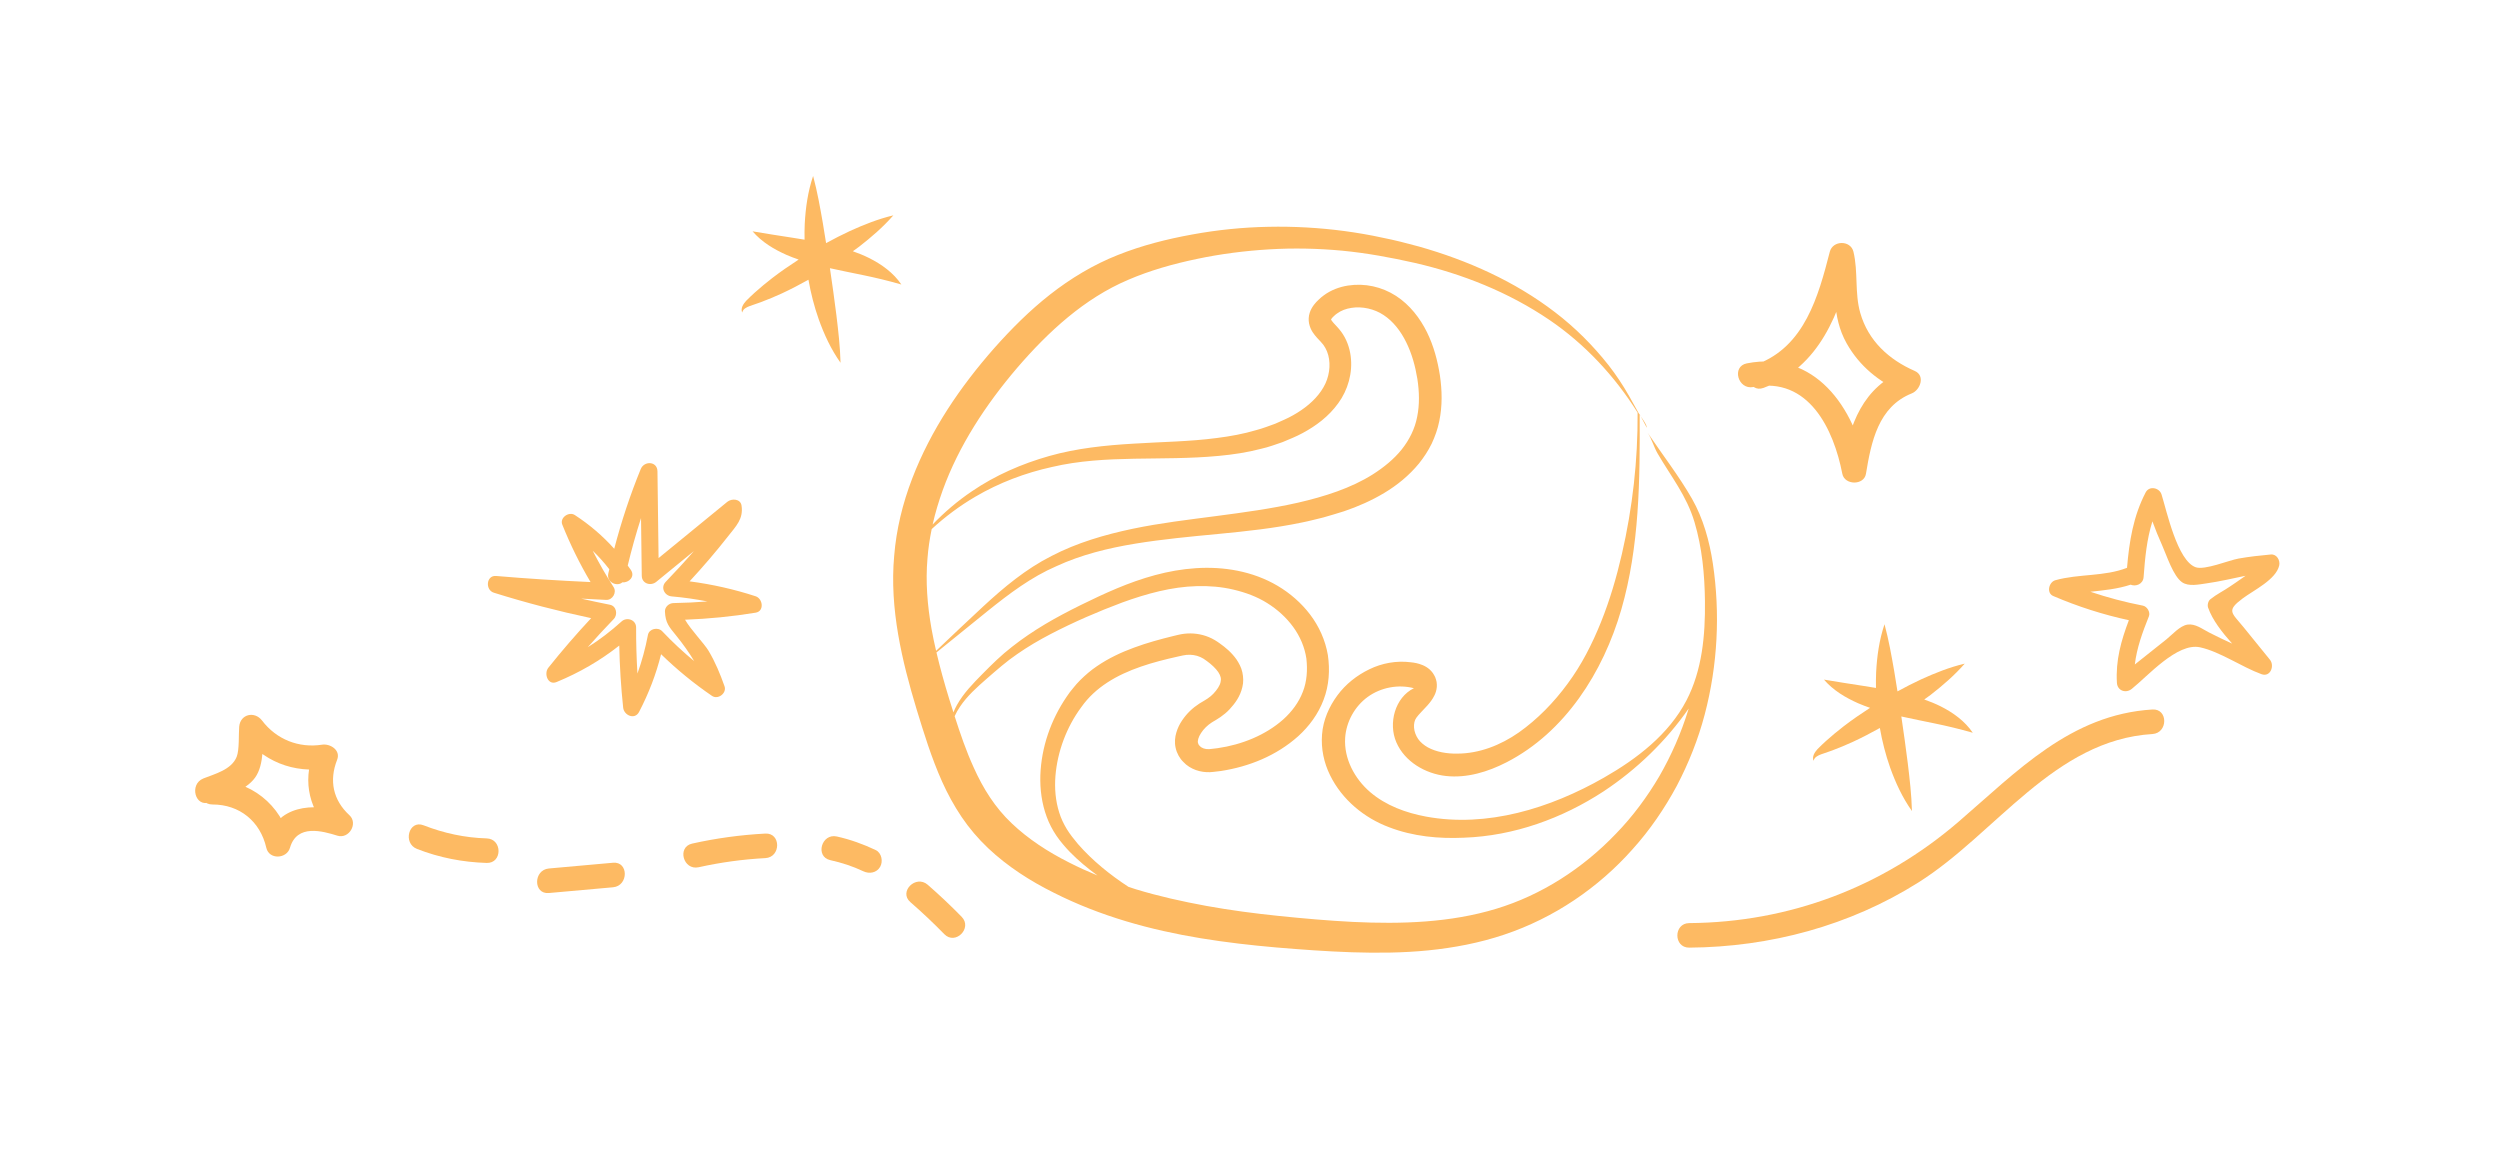 <?xml version="1.0" encoding="UTF-8"?> <!-- Generator: Adobe Illustrator 14.0.0, SVG Export Plug-In . SVG Version: 6.00 Build 43363) --> <svg xmlns="http://www.w3.org/2000/svg" xmlns:xlink="http://www.w3.org/1999/xlink" id="Слой_1" x="0px" y="0px" width="323.954px" height="152px" viewBox="0 0 323.954 152" xml:space="preserve"> <path fill="#C05C7E" d="M-208.285,704.203c0,0.281-0.005,0.568-0.01,0.852c-0.089,4.502-0.815,9.004-2.424,13.203 c-0.402,1.045-0.851,2.063-1.347,3.05c-1.165,2.309-2.581,4.456-4.21,6.435c-7.213,8.801-18.542,14.416-29.912,16.762 c-13.256,2.73-27.431,1.791-39.763-3.787c-2.1-0.951-4.142-2.043-6.105-3.264c-6.905-4.283-12.838-10.154-16.959-17.091 c-1.599-2.674-2.925-5.505-3.934-8.466c-0.276-0.811-0.527-1.63-0.752-2.455c-0.694-2.518-1.159-5.098-1.394-7.699 c-0.611-6.658,0.256-13.459,2.601-19.727c1.504-4.018,3.604-7.803,6.194-11.219c1.995-2.638,4.283-5.062,6.806-7.198 c1.953-1.655,4.048-3.144,6.262-4.435c3.751-2.188,7.803-3.813,11.904-5.228c5.275-1.823,10.743-3.322,16.321-3.363h-1.593 c7.762-0.131,15.57,1.237,22.819,4.005c2.142,0.811,4.236,1.75,6.268,2.812c4.116,2.136,7.976,4.768,11.444,7.86 c1.452,1.295,2.826,2.668,4.12,4.115c3.265,3.625,6.028,7.698,8.196,12.061v0.005c1.389,2.778,2.538,5.683,3.41,8.659v0.006 C-208.989,694.67-208.273,699.424-208.285,704.203"></path> <path fill="#F2EA79" d="M-212.066,721.309c-1.165,2.309-2.581,4.454-4.21,6.435c-7.203,2.35-14.29,4.575-19.341,6.095 c-17.116,5.145-40.269-3.834-56.439,3.614c-6.905-4.283-12.838-10.153-16.959-17.089c4.225-1.828,14.123-4.952,26.773-1.327 C-266.49,723.549-248.867,728.484-212.066,721.309"></path> <path fill="#F2EA79" d="M-208.285,704.203c0,0.281-0.005,0.568-0.01,0.852c-7.647,2.924-18.082,2.939-27.139,3.494 c-12.164,0.752-25.791,7.531-30.998,7.307c-5.213-0.221-1.301-7.066,28.381-12.959c17.544-3.484,24.752-8.932,27.708-12.801 C-208.989,694.67-208.273,699.424-208.285,704.203"></path> <path fill="#F2EA79" d="M-213.586,681.426v0.004c-2.152,1.4-5.934,3.229-11.783,4.069c-10.159,1.452-23.039,4.011-35.203,8.879 c-12.17,4.862-20.798,4.57-29.803,5.761c-6.345,0.842-17.267,6.211-23.158,9.303c-0.695-2.518-1.16-5.098-1.395-7.699 c6.393-4.758,16.416-7.751,28.956-11.141c16.04-4.34,17.074-3.006,30.675-7.521c12.182-4.045,15.601-12.065,24.198-12.269 c4.487-0.104,7.479-0.799,9.318-1.447C-218.517,672.99-215.753,677.064-213.586,681.426"></path> <path fill="#F2EA79" d="M-237.345,657.389c-4.314,1.766-11.778,4.863-17.853,7.579c-9.119,4.073-17,4.226-30.079,4.419 c-7.756,0.119-15.69,0.84-20.855,1.409c1.995-2.637,4.283-5.062,6.806-7.196c10.038,0.877,28.047,1.854,35.877-1.427 c7.416-3.103,15.35-6.001,19.836-7.594C-241.471,655.389-239.377,656.329-237.345,657.389"></path> <path fill="#2D3561" d="M-297.402,675.706c0.157,0.175,0.287,0.241,0.395,0.216c0.107-0.024,0.19-0.145,0.247-0.373 c0.054-0.237,0.087-0.56,0.051-1.156c-0.249-0.545-0.43-0.813-0.589-0.997c-0.157-0.175-0.288-0.241-0.394-0.212 c-0.106,0.027-0.19,0.147-0.247,0.376c-0.054,0.239-0.087,0.56-0.052,1.153C-297.742,675.254-297.562,675.521-297.402,675.706"></path> <path fill="#2D3561" d="M-296.494,679.76c0.294-0.078,0.562-0.252,0.801-0.533c0.236-0.291,0.449-0.666,0.586-1.313 c-0.45-0.485-0.825-0.698-1.177-0.827c-0.348-0.119-0.668-0.131-0.961-0.048s-0.561,0.257-0.8,0.537 c-0.236,0.292-0.449,0.666-0.587,1.31c0.449,0.482,0.824,0.694,1.175,0.824C-297.108,679.827-296.788,679.839-296.494,679.76"></path> <path fill="#2D3561" d="M-296.708,682.096c0.489,0.498,0.923,0.721,1.34,0.862c0.416,0.129,0.81,0.149,1.186,0.077 c0.375-0.072,0.732-0.241,1.067-0.52c0.333-0.287,0.65-0.66,0.911-1.311c-0.489-0.503-0.923-0.727-1.341-0.867 c-0.416-0.129-0.809-0.148-1.184-0.072c-0.375,0.075-0.732,0.244-1.067,0.521C-296.128,681.076-296.445,681.448-296.708,682.096"></path> <path fill="#2D3561" d="M-289.207,719.419c-0.346-0.125-0.666-0.144-0.96-0.065c-0.295,0.077-0.566,0.245-0.81,0.522 c-0.241,0.287-0.461,0.655-0.612,1.298c0.44,0.491,0.811,0.709,1.16,0.846c0.347,0.125,0.665,0.143,0.961,0.069 c0.296-0.074,0.567-0.243,0.811-0.519c0.242-0.287,0.461-0.657,0.611-1.303C-288.486,719.773-288.857,719.555-289.207,719.419"></path> <path fill="#2D3561" d="M-285.407,722.805c0.134-0.286,0.237-0.652,0.238-1.283c-0.425-0.466-0.748-0.667-1.039-0.788 c-0.288-0.11-0.535-0.118-0.748-0.034c-0.212,0.084-0.39,0.256-0.529,0.532c-0.133,0.286-0.237,0.651-0.239,1.279 c0.423,0.462,0.746,0.663,1.038,0.784c0.287,0.111,0.535,0.117,0.749,0.037C-285.724,723.252-285.546,723.08-285.407,722.805"></path> <path fill="#2D3561" d="M-285.635,724.93c-0.213,0.283-0.406,0.647-0.525,1.284c0.419,0.493,0.766,0.716,1.092,0.854 c0.322,0.13,0.617,0.15,0.887,0.082c0.27-0.07,0.515-0.235,0.731-0.506c0.214-0.283,0.405-0.648,0.524-1.289 c-0.42-0.496-0.767-0.719-1.093-0.858c-0.322-0.128-0.616-0.149-0.886-0.077C-285.174,724.494-285.419,724.658-285.635,724.93"></path> <path fill="#FDBA63" d="M255.636,94.953c-1.026-1.525-2.574-2.626-4.182-3.435c-0.689-0.342-1.395-0.625-2.106-0.877 c0.273-0.202,0.554-0.388,0.823-0.595c1.554-1.211,3.062-2.501,4.426-4.054c-1.987,0.474-3.829,1.211-5.626,2.029 c-1.052,0.485-2.079,1.017-3.092,1.571c-0.136-0.874-0.276-1.748-0.424-2.626c-0.349-1.999-0.7-4.011-1.256-6.077 c-0.682,2.031-0.975,4.122-1.085,6.213c-0.032,0.681-0.034,1.361-0.022,2.043c-0.55-0.093-1.102-0.181-1.649-0.267 c-1.662-0.252-3.295-0.511-5.09-0.813c1.194,1.394,2.8,2.344,4.425,3.063c0.512,0.222,1.029,0.415,1.547,0.595 c-1.167,0.759-2.317,1.544-3.425,2.396c-0.779,0.606-1.544,1.232-2.283,1.898c-0.367,0.354-0.723,0.649-1.098,1.053 c-0.183,0.205-0.359,0.431-0.48,0.696c-0.113,0.265-0.151,0.587-0.027,0.82c0.055-0.259,0.204-0.429,0.387-0.549 c0.178-0.125,0.38-0.217,0.598-0.295l1.4-0.487c0.937-0.347,1.847-0.735,2.743-1.144c1.181-0.545,2.326-1.148,3.455-1.775 c0.305,1.739,0.742,3.455,1.329,5.122c0.706,1.973,1.589,3.89,2.829,5.639c-0.057-2.141-0.297-4.169-0.539-6.184 c-0.253-2.011-0.529-3.998-0.824-5.981c-0.004-0.031-0.008-0.06-0.012-0.09c1.447,0.324,2.877,0.6,4.292,0.897 C252.294,94.07,253.884,94.451,255.636,94.953"></path> <path fill="#FFB961" d="M-91.658,659.117c-1.235-0.227-2.5-0.297-3.754-0.207c-1.004,0.072-2.04,0.264-2.851,0.862 c-0.808,0.597-1.319,1.696-0.97,2.64c0.404,1.098,1.692,1.535,2.824,1.832c1.341,0.353,2.688,0.702,4.069,0.83 c0.919,0.084,1.873,0.064,2.728-0.287c0.853-0.351,1.593-1.084,1.746-1.994c0.165-0.974-0.366-1.961-1.114-2.604 c-0.748-0.646-1.69-1.012-2.611-1.368"></path> <path fill="#FFB961" d="M-110.434,661.968c-3.21,0.329-6.339,1.438-9.04,3.206c-1.266,0.828-2.471,1.838-3.167,3.182 c-0.696,1.344-0.789,3.08,0.085,4.316c1.144,1.617,3.404,1.863,5.383,1.963c0.971,0.049,1.965,0.095,2.896-0.186 c2.784-0.841,3.976-4.156,6.381-5.793c0.86-0.584,1.873-0.949,2.637-1.654c0.767-0.705,1.205-1.953,0.578-2.784 c-0.2-0.265-0.481-0.452-0.765-0.624c-2.26-1.373-5.133-2.027-7.575-1.014"></path> <path fill="#FFB961" d="M-120.814,685.999c-1.422-3.11-4.852-4.834-8.21-5.481c-1.978-0.382-4.154-0.439-5.869,0.616 c-2.425,1.492-3.156,4.72-2.955,7.56c0.344,4.848,2.835,9.502,6.677,12.479c2.525,1.955,5.746,3.21,8.907,2.757 c3.161-0.453,6.119-2.909,6.531-6.075c0.545-4.195-3.109-7.658-4.506-11.652"></path> <path fill="#FFB961" d="M-61.177,677.18c-1.063-1.134-2.513-1.902-4.048-2.146c-1.058-0.169-2.202-0.077-3.103,0.506 c-1.634,1.06-1.942,3.465-1.134,5.237c0.806,1.772,2.442,3.017,4.108,4.025c0.851,0.514,1.744,0.994,2.725,1.157 c0.978,0.162,2.064-0.04,2.769-0.739c0.66-0.656,0.888-1.633,0.917-2.562c0.072-2.207-0.852-4.429-2.47-5.933"></path> <path fill="#FFB961" d="M-58.615,707.337c-1.573,0.423-3.256,0.915-4.277,2.184c-1.023,1.269-0.882,3.564,0.642,4.14 c1.145,0.433,2.378-0.271,3.389-0.961c0.83-0.567,1.685-1.18,2.142-2.076c0.457-0.895,0.363-2.154-0.471-2.715"></path> <path fill="#FFB961" d="M-73.123,708.134c-2.61-0.628-5.299,0.437-7.772,1.479c-1.596,0.674-3.263,1.398-4.334,2.76 c-1.499,1.906-1.432,4.771-0.142,6.824c1.289,2.055,3.609,3.321,6.005,3.703c2.588,0.413,5.449-0.218,7.248-2.121 c1.46-1.545,2.091-3.742,3.595-5.242c0.958-0.957,2.319-1.734,2.52-3.072c0.151-1.02-0.484-2.026-1.329-2.615 c-0.847-0.588-1.873-0.842-2.874-1.084"></path> <path fill="#2D3561" d="M-49.252,687.738c-0.913-3.002-2.122-5.918-3.64-8.633c-1.479-2.715-3.099-5.355-4.912-7.859 c-1.796-2.512-3.774-4.896-5.944-7.086c-2.173-2.188-4.587-4.134-7.185-5.759c2.479,1.804,4.728,3.892,6.718,6.195 c2.008,2.288,3.819,4.737,5.44,7.308c1.623,2.567,3.105,5.221,4.425,7.953c1.345,2.702,2.356,5.53,3.09,8.428 c1.433,5.787,1.627,11.895,0.182,17.599c-1.425,5.698-4.384,10.97-8.329,15.331c-3.946,4.378-8.822,7.844-14.17,10.334 c-5.354,2.496-11.154,4.031-17.048,4.77c-5.901,0.756-11.894,0.754-17.748-0.109c-5.857-0.84-11.552-2.649-16.71-5.393 c-2.589-1.355-5.019-2.994-7.234-4.876c-2.245-1.851-4.236-3.966-5.807-6.307c-1.564-2.339-2.714-4.996-3.59-7.785 c-0.875-2.799-1.496-5.701-1.907-8.618c-0.801-5.839-0.641-11.833,0.657-17.581c1.295-5.741,3.645-11.247,7.099-16.038 c3.431-4.795,7.867-8.896,13-11.83c5.114-2.965,11.007-4.514,16.971-5.451c5.956-0.957,12.065-1.151,18.066-0.324 c2.998,0.416,5.964,1.115,8.815,2.162c2.856,1.033,5.599,2.432,8.08,4.233c-2.35-1.969-5.016-3.573-7.842-4.823 c-2.832-1.238-5.82-2.121-8.858-2.725c-6.092-1.195-12.369-1.254-18.541-0.572c-3.084,0.344-6.152,0.885-9.188,1.687 c-1.517,0.399-3.019,0.879-4.497,1.437c-1.476,0.571-2.923,1.227-4.332,1.953c-5.634,2.936-10.487,7.256-14.328,12.303 c-3.861,5.045-6.582,10.972-8.052,17.153c-1.501,6.187-1.778,12.632-1.017,18.933c0.378,3.155,1.038,6.266,1.973,9.317 c0.941,3.052,2.216,6.088,4.047,8.858c1.83,2.757,4.082,5.152,6.544,7.21c2.441,2.094,5.114,3.913,7.942,5.417 c5.667,2.988,11.842,4.886,18.109,5.755c6.269,0.879,12.645,0.881,18.879-0.011c6.237-0.885,12.399-2.616,18.111-5.395 c2.849-1.398,5.6-3.015,8.132-4.958c2.523-1.942,4.875-4.112,6.929-6.548c4.123-4.834,7.232-10.628,8.549-16.889 C-47.042,700.25-47.505,693.757-49.252,687.738"></path> <path fill="#2D3561" d="M-105.092,661.29c-0.285-0.31-0.595-0.494-0.856-0.638c-0.516-0.269-1.035-0.506-1.576-0.696 c-1.085-0.357-2.216-0.587-3.349-0.55c-0.581,0.011-1.159,0.095-1.712,0.248c-1.801,0.059-3.611,0.418-5.35,1.022 c-1.049,0.371-2.062,0.849-3.046,1.392c-0.983,0.549-1.943,1.234-2.783,2.146c-0.835,0.894-1.516,2.129-1.668,3.481 c-0.086,0.672-0.056,1.386,0.144,2.088c0.194,0.703,0.588,1.39,1.096,1.922c0.507,0.545,1.13,0.938,1.746,1.212 c0.619,0.271,1.236,0.437,1.834,0.553c0.599,0.115,1.182,0.172,1.747,0.216c0.57,0.038,1.088,0.071,1.695,0.081 c0.596,0.002,1.249-0.036,1.93-0.2c0.682-0.172,1.34-0.457,1.895-0.834c1.129-0.752,1.896-1.701,2.574-2.555 c0.675-0.869,1.28-1.679,1.935-2.322c0.333-0.332,0.646-0.568,1.061-0.834c0.411-0.268,0.9-0.539,1.409-0.896 c0.253-0.18,0.509-0.385,0.753-0.622c0.262-0.254,0.492-0.55,0.669-0.862c0.348-0.624,0.587-1.371,0.424-2.211 C-104.602,662.016-104.809,661.604-105.092,661.29 M-106.674,663.563c-0.105,0.143-0.224,0.26-0.36,0.365 c-0.155,0.121-0.331,0.234-0.529,0.346c-0.393,0.223-0.867,0.428-1.387,0.691c-0.516,0.264-1.092,0.641-1.547,1.035 c-0.947,0.791-1.655,1.693-2.342,2.476c-0.681,0.789-1.329,1.503-2.016,1.911c-0.675,0.446-1.326,0.564-2.299,0.557 c-2.006-0.041-4.196-0.162-5.126-1.105c-0.487-0.434-0.709-1.107-0.681-1.906c0.04-0.795,0.339-1.576,0.886-2.314 c0.536-0.74,1.291-1.385,2.1-2.006c0.817-0.619,1.686-1.182,2.6-1.674c1.353-0.763,2.806-1.359,4.326-1.836 c1.77-0.175,3.492,0.309,4.971,1.124c0.439,0.242,0.869,0.513,1.268,0.8c0.191,0.141,0.324,0.272,0.386,0.375 c0.053,0.104,0.075,0.194,0.074,0.312C-106.352,662.941-106.463,663.281-106.674,663.563"></path> <path fill="#2D3561" d="M-87.596,662.766c0.519-0.647,0.817-1.592,0.682-2.441c-0.126-0.848-0.561-1.522-1.076-2.021 c-1.098-1.005-2.387-1.251-3.6-1.397c1.006,0.711,2.069,1.381,2.523,2.271c0.242,0.43,0.35,0.898,0.299,1.258 c-0.052,0.358-0.222,0.623-0.505,0.873c-1.087,1.014-3.467,0.473-5.676-0.061c-1.154-0.286-2.341-0.542-2.81-0.915 c-0.229-0.179-0.302-0.288-0.344-0.511c-0.025-0.234,0.078-0.607,0.302-0.902c0.416-0.605,1.458-1.02,2.586-1.245 c1.137-0.263,2.315-0.382,3.556-0.472c-1.131-0.525-2.374-0.79-3.641-0.905c-0.633-0.048-1.302-0.054-2.002,0.083 c-0.702,0.143-1.434,0.41-2.083,0.994c-0.614,0.564-1.094,1.33-1.195,2.307c-0.05,0.478,0.022,1.021,0.225,1.485 c0.195,0.467,0.51,0.877,0.847,1.185c0.685,0.618,1.408,0.895,2.057,1.127c0.67,0.217,1.213,0.346,1.825,0.51 c1.212,0.293,2.477,0.546,3.86,0.548c0.694-0.009,1.448-0.083,2.191-0.356C-88.823,663.916-88.102,663.43-87.596,662.766"></path> <path fill="#2D3561" d="M-119.381,705.375c1.704-0.275,3.273-1.041,4.542-2.15c1.259-1.102,2.274-2.584,2.603-4.283 c0.168-0.85,0.15-1.691,0.049-2.514c-0.136-0.813-0.372-1.588-0.682-2.313c-1.31-2.869-3.355-4.998-4.647-7.693 c0.707,2.922,2.543,5.481,3.347,8.176c0.197,0.67,0.329,1.338,0.37,1.996c0.008,0.656-0.048,1.312-0.234,1.906 c-0.365,1.2-1.172,2.256-2.201,3.02c-1.029,0.761-2.261,1.252-3.494,1.406c-1.273,0.146-2.583-0.03-3.834-0.446 c-2.521-0.806-4.787-2.513-6.502-4.622c-0.87-1.048-1.617-2.205-2.211-3.438c-0.589-1.236-1.008-2.547-1.297-3.882 c-0.278-1.347-0.404-2.702-0.244-4.007c0.163-1.297,0.558-2.555,1.312-3.477c0.378-0.459,0.84-0.832,1.378-1.104 c0.542-0.266,1.159-0.43,1.813-0.521c1.312-0.176,2.752-0.008,4.14,0.281c2.753,0.582,5.526,1.916,7.083,4.508 c-0.487-1.414-1.452-2.678-2.649-3.648c-1.2-0.973-2.605-1.672-4.063-2.188c-1.469-0.478-2.995-0.826-4.65-0.791 c-0.824,0.021-1.676,0.172-2.493,0.502c-0.817,0.332-1.579,0.852-2.193,1.494c-1.242,1.301-1.858,2.975-2.12,4.592 c-0.273,1.636-0.187,3.279,0.064,4.845c0.545,3.155,1.937,6.137,3.951,8.627c2.055,2.442,4.73,4.457,7.904,5.387 C-122.756,705.486-121.051,705.646-119.381,705.375"></path> <path fill="#2D3561" d="M-66.436,683.896c0.639,0.495,1.299,0.919,1.958,1.308c0.667,0.376,1.404,0.775,2.273,1.024 c0.859,0.247,1.885,0.337,2.841,0.057c0.482-0.136,0.962-0.354,1.389-0.682c0.427-0.329,0.771-0.767,1.001-1.214 c0.453-0.909,0.52-1.814,0.467-2.635c-0.064-0.817-0.234-1.613-0.522-2.355c-0.59-1.473-1.595-2.748-2.874-3.518 c0.841,1.223,1.38,2.541,1.535,3.877c0.098,0.662,0.099,1.324,0.011,1.957c-0.082,0.625-0.266,1.201-0.537,1.562 c-0.271,0.353-0.585,0.503-1.044,0.586c-0.464,0.063-0.938,0.008-1.459-0.19c-0.519-0.19-1.068-0.492-1.646-0.86 c-0.586-0.361-1.146-0.735-1.65-1.138c-1.014-0.778-1.837-1.72-2.191-2.697c-0.362-0.99-0.29-2.223,0.262-2.996 c0.497-0.784,1.749-1.186,3.068-1.063c1.325,0.08,2.667,0.577,3.887,1.418c-0.772-1.279-2.088-2.261-3.611-2.769 c-0.765-0.239-1.602-0.362-2.485-0.265c-0.877,0.086-1.829,0.5-2.516,1.213c-0.691,0.701-1.104,1.607-1.271,2.51 c-0.184,0.909-0.131,1.836,0.111,2.732C-68.915,681.577-67.693,682.896-66.436,683.896"></path> <path fill="#2D3561" d="M-119.792,712.134c-2.834,1.624-5.668,3.248-8.502,4.87c-1.183,0.679-0.118,2.509,1.068,1.83 c2.834-1.625,5.668-3.248,8.503-4.871C-117.541,713.285-118.605,711.453-119.792,712.134"></path> <path fill="#2D3561" d="M-118.073,716.389c-1.895,1.089-3.849,2.049-5.88,2.855c-1.251,0.498-0.706,2.547,0.563,2.043 c2.201-0.875,4.331-1.889,6.386-3.069C-115.823,717.539-116.888,715.707-118.073,716.389"></path> <path fill="#2D3561" d="M-115.046,719.061c-1.262,0.447-2.466,1.021-3.591,1.75c-1.14,0.737-0.079,2.571,1.07,1.828 c0.972-0.63,1.992-1.148,3.084-1.535C-113.207,720.652-113.756,718.605-115.046,719.061"></path> <path fill="#2D3561" d="M-57.716,710.129c-0.303,0.176-0.637,0.353-0.979,0.543c-0.335,0.172-0.646,0.346-0.943,0.461 c-0.293,0.121-0.563,0.211-0.77,0.225c-0.211,0.031-0.331,0.001-0.446-0.039c-0.094-0.032-0.15-0.074-0.235-0.186 c-0.091-0.106-0.165-0.297-0.213-0.521c-0.094-0.458-0.026-1.017,0.192-1.442c0.551-1.063,1.988-1.892,3.396-2.854 c-0.859-0.09-1.698-0.051-2.576,0.124c-0.865,0.188-1.78,0.588-2.527,1.323c-0.808,0.826-1.188,1.941-1.146,3.086 c0.022,0.578,0.178,1.184,0.515,1.763c0.337,0.575,0.921,1.09,1.586,1.342c0.641,0.241,1.356,0.271,1.937,0.149 c0.59-0.122,1.076-0.338,1.503-0.582c0.425-0.248,0.793-0.512,1.127-0.789c0.322-0.264,0.652-0.549,0.978-0.879 c0.64-0.658,1.283-1.529,1.371-2.625c0.017-0.518-0.061-1.025-0.299-1.463c-0.224-0.437-0.62-0.781-1.045-0.877 c0.474,0.729,0.304,1.479-0.003,2.013C-56.6,709.396-57.117,709.78-57.716,710.129"></path> <path fill="#2D3561" d="M-83.87,707.154c-1.061,0.436-2.154,1.051-3.054,2.02c-0.904,0.979-1.468,2.271-1.609,3.568 c-0.16,1.302,0.033,2.621,0.529,3.84c0.516,1.234,1.348,2.266,2.318,3.096c0.979,0.825,2.108,1.414,3.282,1.82 c2.353,0.79,4.981,0.794,7.342-0.179c1.167-0.5,2.281-1.261,3.093-2.28c0.816-0.996,1.305-2.059,1.784-3.003 c0.482-0.961,0.95-1.772,1.621-2.457c0.347-0.366,0.762-0.745,1.168-1.196c0.396-0.453,0.817-1.005,0.989-1.707 c0.182-0.693,0.049-1.453-0.262-2.02c-0.308-0.577-0.751-1.035-1.267-1.355c-1.041-0.639-2.169-0.771-3.253-0.877 c1.013,0.401,2.063,0.805,2.774,1.496c0.703,0.676,1.041,1.672,0.685,2.338c-0.298,0.701-1.164,1.24-2.077,1.949 c-0.981,0.749-1.697,1.809-2.29,2.73c-0.602,0.937-1.136,1.816-1.753,2.469c-0.604,0.641-1.357,1.111-2.205,1.424 c-1.701,0.614-3.688,0.6-5.449-0.007c-1.766-0.576-3.316-1.772-4.054-3.313c-0.738-1.561-0.706-3.561,0.309-4.918 c1.037-1.395,3.127-2.287,5.033-3.256c1.906-0.938,3.901-1.736,6.111-1.545c-1.026-0.4-2.184-0.514-3.309-0.415 c-1.134,0.083-2.231,0.37-3.304,0.675C-81.78,706.391-82.797,706.723-83.87,707.154"></path> <path fill="#2D3561" d="M-112.073,701.555c-0.789,1.625-2.018,2.848-3.645,3.629c-1.228,0.59-0.155,2.416,1.069,1.83 c1.915-0.922,3.477-2.479,4.405-4.39C-109.65,701.402-111.477,700.328-112.073,701.555"></path> <path fill="#2D3561" d="M-110.13,673.701c-1.868,1.245-3.85,2.167-6.011,2.775c-1.31,0.369-0.754,2.412,0.563,2.043 c2.323-0.654,4.509-1.651,6.517-2.989C-107.934,674.777-108.991,672.941-110.13,673.701"></path> <path fill="#C05C7E" d="M-0.754,732.969c0,0,3.581-1.895,19.491-4.326c15.911-2.433,26.318,1.125,37.652-6.662 s20.339-15.61,25.155-15.844c0,3.953-1.903,7.957-1.903,7.957s-7.034,0.442-13.557,8.791c-6.523,8.351-45.437,22.014-45.437,22.014 S2.145,736.318-0.754,732.969"></path> <path fill="#F2EA79" d="M-7.4,710.699v-4.542c0,0-31.412,7.972-27.638,18.239c3.776,10.268,44.297,1.541,70.222-7.482 c25.924-9.025,64.625-21.232,64.754-32.417s-17.829-2.837-17.829-2.837v4.386c0,0,6.474-3.591,7.901,0.945 c1.429,4.536-79.919,34.094-96.762,34.812C-23.593,722.521-23.8,717.965-7.4,710.699"></path> <path fill="#C05C7E" d="M-3.521,678.572c2.056-0.102,25.001-0.611,39.043-6.803c14.042-6.19,17.827-9.107,17.827-9.107l10.432,4.583 c0,0-11.278,19.14-42.868,21.013c-26.915,1.596-30.565-0.812-30.244-1.408C-9.01,686.254-3.521,678.572-3.521,678.572"></path> <path fill="#C05C7E" d="M-12.254,710.699v-10.947c0,0,20.075,3.217,32.707,0.391c12.631-2.826,26.326-6.569,42.717-17.588 c8.695-5.273,12.376-4.496,12.376-4.496l3.52,1.815c0,0-6.694,2.138-13.549,8.455c-6.855,6.317-21.882,21.815-38.078,22.866 C11.244,712.246,1.974,707.611-12.254,710.699"></path> <path fill="#2D3561" d="M-184.155,793.898c-0.968-1.438-2.428-2.478-3.945-3.238c-0.65-0.324-1.316-0.59-1.987-0.828 c0.257-0.19,0.522-0.367,0.776-0.563c1.466-1.141,2.889-2.358,4.176-3.823c-1.875,0.447-3.613,1.143-5.308,1.914 c-0.993,0.457-1.961,0.959-2.917,1.481c-0.129-0.824-0.261-1.647-0.4-2.478c-0.329-1.886-0.66-3.783-1.185-5.733 c-0.643,1.917-0.92,3.889-1.024,5.862c-0.03,0.642-0.032,1.285-0.021,1.927c-0.52-0.087-1.039-0.171-1.556-0.251 c-1.568-0.238-3.109-0.481-4.802-0.768c1.127,1.313,2.642,2.211,4.175,2.889c0.483,0.211,0.971,0.393,1.46,0.563 c-1.102,0.714-2.186,1.456-3.231,2.259c-0.735,0.572-1.457,1.162-2.154,1.791c-0.346,0.334-0.682,0.613-1.036,0.993 c-0.172,0.193-0.339,0.408-0.453,0.656c-0.107,0.252-0.143,0.554-0.026,0.774c0.052-0.244,0.193-0.405,0.365-0.519 c0.168-0.118,0.359-0.205,0.563-0.276l1.322-0.461c0.884-0.328,1.742-0.693,2.588-1.08c1.114-0.514,2.194-1.082,3.259-1.674 c0.288,1.641,0.7,3.26,1.254,4.832c0.666,1.86,1.499,3.67,2.669,5.319c-0.054-2.019-0.281-3.933-0.509-5.833 c-0.239-1.898-0.499-3.771-0.777-5.643c-0.004-0.029-0.008-0.058-0.012-0.086c1.365,0.307,2.715,0.566,4.05,0.847 C-187.308,793.066-185.808,793.425-184.155,793.898"></path> <path fill="#FDBA63" d="M116.801,36.867c-1.027-1.523-2.575-2.627-4.181-3.432c-0.69-0.344-1.396-0.627-2.107-0.878 c0.272-0.203,0.555-0.391,0.824-0.598c1.554-1.209,3.061-2.499,4.425-4.054c-1.987,0.474-3.83,1.213-5.625,2.029 c-1.052,0.486-2.078,1.019-3.091,1.571c-0.138-0.874-0.279-1.747-0.425-2.623c-0.35-2.002-0.701-4.012-1.256-6.08 c-0.682,2.031-0.975,4.122-1.086,6.215c-0.032,0.679-0.034,1.36-0.021,2.041c-0.551-0.091-1.101-0.18-1.65-0.265 c-1.661-0.253-3.293-0.512-5.088-0.816c1.194,1.394,2.799,2.346,4.424,3.064c0.512,0.224,1.029,0.416,1.547,0.596 c-1.167,0.758-2.317,1.544-3.424,2.396c-0.778,0.606-1.544,1.231-2.282,1.898c-0.368,0.354-0.724,0.65-1.1,1.052 c-0.182,0.205-0.359,0.433-0.48,0.696c-0.113,0.267-0.151,0.588-0.026,0.822c0.055-0.259,0.203-0.431,0.385-0.551 c0.178-0.124,0.381-0.217,0.599-0.294l1.4-0.489c0.937-0.346,1.846-0.732,2.743-1.141c1.18-0.546,2.325-1.149,3.454-1.778 c0.306,1.741,0.742,3.458,1.329,5.122c0.706,1.973,1.589,3.892,2.829,5.639c-0.056-2.139-0.298-4.167-0.539-6.184 c-0.253-2.01-0.529-3.996-0.824-5.979c-0.004-0.031-0.008-0.062-0.012-0.091c1.447,0.325,2.877,0.6,4.292,0.896 C113.46,35.985,115.05,36.364,116.801,36.867"></path> <path fill="#8DD3CC" d="M-264.867,811.709c-2.75-6.23-10.214-9.969-16.851-8.437c-1.802,0.416-3.65,1.287-4.508,2.925 c-0.595,1.135-0.631,2.477-1.08,3.676c-1.809,4.823-8.449,4.838-13.27,6.654c-5.01,1.887-8.565,6.291-11.868,10.505 c-5.744,7.329-11.805,15.673-10.911,24.942c-6.88,0.305-13.403,5.506-14.722,12.265c-1.32,6.759,3.143,14.297,9.835,15.918 c2.175,0.527,4.463,0.477,6.62,1.07c7.119,1.96,10.477,9.885,15.718,15.087c4.762,4.727,11.228,7.243,17.497,9.633 c10.671,4.07,22.503,8.165,33.219,4.213c1.014-0.374,2.026-0.822,3.105-0.896c1.886-0.132,3.632,0.884,5.349,1.675 c6.813,3.135,15.314,2.849,21.429-1.494c6.114-4.342,9.183-12.879,6.453-19.864c-0.903-2.311-2.352-4.371-3.349-6.642 c-3.196-7.28-1.434-15.643-0.165-23.49c1.269-7.847,1.715-16.741-3.373-22.849c-1.227-1.473-2.764-2.762-3.484-4.539 c-0.81-1.997-0.448-4.249-0.613-6.398c-0.538-7.016-6.877-12.482-13.672-14.308c-6.795-1.826-13.99-0.8-20.949,0.239"></path> <path fill="#C05C7E" d="M-325.696,855.941c-1.181-0.793-2.9-0.394-3.865,0.653c-0.965,1.046-1.268,2.568-1.141,3.986 c0.302,3.374,3.024,6.385,6.35,7.026c1.58,0.305,3.477-0.028,4.302-1.411c0.878-1.472,0.16-3.343-0.566-4.895 c-0.707-1.511-1.415-3.022-2.122-4.533"></path> <path fill="#C05C7E" d="M-288.899,821.854c-1.822,0.021-3.675,0.047-5.412,0.596c-1.737,0.55-3.373,1.711-4.047,3.404 c-0.675,1.693-0.113,3.916,1.508,4.75c1.193,0.612,2.64,0.389,3.92-0.012c2.764-0.867,5.291-2.488,8.147-2.979 c0.907-0.156,1.853-0.198,2.692-0.58c0.838-0.381,1.561-1.23,1.428-2.142c-0.153-1.056-1.297-1.632-2.316-1.946 c-2.607-0.805-5.382-1.058-8.091-0.735"></path> <path fill="#C05C7E" d="M-290.137,860.391c-1.853,1.059-3.92,2.433-4.119,4.557c-0.119,1.274,0.498,2.502,1.21,3.565 c2.09,3.125,5.18,5.569,8.702,6.883c1.14,0.427,2.379,0.737,3.569,0.481c1.19-0.256,2.298-1.221,2.367-2.437 c0.031-0.534-0.135-1.062-0.33-1.561c-0.505-1.299-1.22-2.515-2.107-3.59c-1.026-1.242-2.32-2.363-2.771-3.909 c-0.163-0.556-0.206-1.143-0.398-1.69c-0.779-2.204-3.507-2.885-5.818-3.237"></path> <path fill="#C05C7E" d="M-230.898,836.445c-0.994-0.576-2.253,0.141-3.012,1.004c-2,2.276-2.472,5.666-1.558,8.557 c0.915,2.889,3.076,5.279,5.652,6.877c0.96,0.595,2.01,1.1,3.135,1.193s2.339-0.287,3.02-1.188c0.325-0.43,0.513-0.95,0.629-1.477 c0.609-2.789-0.73-5.643-2.431-7.934c-1.702-2.291-3.81-4.306-5.121-6.841"></path> <path fill="#C05C7E" d="M-231.773,905.467c1.575,0.321,3.214,0.222,4.786-0.115c1.264-0.272,2.506-0.699,3.602-1.385 c2.076-1.298,3.543-3.528,3.91-5.949c0.367-2.422-0.372-4.988-1.971-6.843c-0.689-0.799-1.589-1.494-2.637-1.608 c-1.048-0.115-2.223,0.532-2.402,1.572c-0.108,0.622,0.138,1.288-0.078,1.884c-0.177,0.489-0.627,0.818-1.044,1.133 c-1.18,0.89-2.273,1.896-3.257,2.999c-1.116,1.251-2.124,2.706-2.315,4.371c-0.19,1.665,0.683,3.546,2.292,4.017"></path> <path fill="#2D3561" d="M-210.277,888.637c-0.319-1.638-0.887-3.295-1.618-4.715c-0.716-1.434-1.516-2.71-2.167-3.964 c-0.659-1.236-1.124-2.495-1.507-3.824c-0.719-2.663-0.885-5.517-0.743-8.397c0.139-2.888,0.565-5.809,1.017-8.759 c0.461-2.939,0.941-5.986,1.084-9.06c0.151-3.074,0.033-6.216-0.674-9.303c-0.35-1.542-0.891-3.055-1.586-4.497 c-0.675-1.454-1.648-2.771-2.681-3.981c-1.054-1.162-2.118-2.142-2.76-3.244c-0.645-1.061-0.815-2.367-0.853-3.828 c-0.022-0.729-0.021-1.487-0.068-2.275c-0.016-0.393-0.069-0.794-0.132-1.191c-0.061-0.398-0.104-0.799-0.219-1.185 c-0.357-1.565-0.989-3.056-1.839-4.388c-1.694-2.672-4.077-4.813-6.764-6.326c-1.345-0.76-2.761-1.385-4.226-1.852 c-1.475-0.455-2.972-0.754-4.481-0.949c-3.019-0.396-6.06-0.314-9.05-0.014c-2.994,0.301-5.948,0.818-8.898,1.338 c5.927-0.717,11.968-1.416,17.811-0.412c1.45,0.256,2.886,0.611,4.255,1.103c1.368,0.506,2.679,1.157,3.908,1.926 c2.47,1.517,4.593,3.597,6.017,6.043c0.717,1.22,1.218,2.552,1.476,3.916c0.089,0.337,0.111,0.685,0.15,1.029 c0.043,0.344,0.077,0.687,0.078,1.042c0.015,0.709-0.012,1.449-0.017,2.219c-0.002,0.77,0.009,1.573,0.146,2.407 c0.123,0.825,0.406,1.698,0.827,2.455c0.843,1.519,2.007,2.608,2.916,3.694c1.808,2.129,2.939,4.742,3.497,7.514 c0.553,2.777,0.588,5.683,0.359,8.578c-0.439,5.789-2.084,11.611-2.502,17.811c-0.215,3.088-0.12,6.293,0.657,9.443 c0.405,1.556,0.961,3.131,1.684,4.555c0.706,1.417,1.463,2.706,2.068,3.96c2.499,4.778,1.557,10.775-1.529,15.164 c-0.778,1.09-1.661,2.109-2.678,2.962c-1.011,0.846-2.144,1.575-3.345,2.171c-2.423,1.154-5.124,1.787-7.853,1.823 c-2.728,0.077-5.477-0.413-8.027-1.368c-0.639-0.26-1.239-0.501-1.902-0.826c-0.666-0.318-1.389-0.676-2.216-0.987 c-0.826-0.307-1.773-0.579-2.833-0.613c-0.523-0.021-1.078,0.024-1.573,0.12c-0.494,0.095-0.947,0.227-1.356,0.365 c-0.835,0.285-1.459,0.558-2.115,0.741c-0.654,0.21-1.302,0.434-1.982,0.562l-1.006,0.231c-0.338,0.065-0.684,0.103-1.025,0.156 l-1.027,0.149l-1.041,0.072c-2.779,0.188-5.616-0.043-8.435-0.544c-5.652-1.02-11.203-3.029-16.775-5.137 c-2.794-1.058-5.534-2.119-8.132-3.369c-2.598-1.242-5.037-2.698-7.147-4.484c-2.104-1.749-3.851-3.996-5.67-6.368 c-1.83-2.359-3.674-4.896-6.212-7.046c-1.261-1.064-2.686-2.045-4.305-2.699c-0.387-0.194-0.818-0.295-1.226-0.442 c-0.409-0.143-0.833-0.265-1.253-0.349c-0.838-0.183-1.645-0.287-2.414-0.375c-1.531-0.178-2.929-0.271-4.095-0.656 c-1.194-0.35-2.33-0.937-3.351-1.712c-2.027-1.577-3.552-3.872-4.322-6.373c-0.751-2.525-0.672-5.182,0.289-7.62 c0.966-2.433,2.729-4.58,4.912-6.156c2.2-1.558,4.822-2.53,7.487-2.699l1.677-0.107l-0.162-1.639 c-0.334-3.389,0.299-6.869,1.666-10.135c1.33-3.282,3.239-6.387,5.329-9.383c1.051-1.498,2.148-2.975,3.267-4.447 c1.121-1.471,2.235-2.928,3.424-4.288c2.357-2.728,5.07-5.126,8.373-6.296c1.659-0.613,3.47-1.02,5.278-1.543 c1.806-0.53,3.686-1.137,5.343-2.35c0.813-0.621,1.526-1.408,2.036-2.322c0.207-0.475,0.449-0.943,0.573-1.439 c0.132-0.486,0.22-0.959,0.31-1.406c0.175-0.902,0.382-1.678,0.875-2.309c0.482-0.641,1.184-1.143,1.963-1.516 c0.782-0.375,1.64-0.625,2.522-0.777c0.877-0.178,1.776-0.234,2.676-0.233c1.803,0.015,3.604,0.41,5.296,1.079 c3.379,1.337,6.361,3.889,7.971,7.253c-1.425-3.446-4.306-6.231-7.735-7.806c-3.428-1.582-7.507-1.944-11.185-0.528 c-0.908,0.386-1.796,0.942-2.475,1.759c-0.701,0.817-1.027,1.883-1.233,2.785c-0.11,0.459-0.209,0.896-0.336,1.301 c-0.116,0.405-0.328,0.754-0.498,1.127c-0.427,0.694-0.998,1.285-1.678,1.768c-1.389,0.947-3.121,1.465-4.882,1.906 c-1.774,0.445-3.611,0.781-5.464,1.384c-1.875,0.585-3.645,1.552-5.211,2.705c-1.564,1.167-2.967,2.502-4.253,3.903 c-1.295,1.398-2.479,2.861-3.651,4.309c-1.171,1.449-2.331,2.922-3.457,4.431c-2.231,3.027-4.375,6.211-5.902,9.794 c-1.363,3.073-2.191,6.504-2.177,9.987c-6.044,0.823-11.523,4.804-13.98,10.551c-0.641,1.562-1.027,3.25-1.108,4.961 c-0.08,1.705,0.126,3.408,0.587,5.031c0.952,3.23,2.837,6.182,5.518,8.329c1.349,1.057,2.901,1.896,4.572,2.41 c1.69,0.552,3.313,0.654,4.747,0.849c0.717,0.091,1.396,0.191,2.02,0.337c0.314,0.066,0.608,0.158,0.904,0.27 c0.292,0.115,0.602,0.175,0.881,0.329c1.163,0.479,2.231,1.23,3.242,2.105c2.025,1.758,3.772,4.084,5.582,6.464 c0.909,1.198,1.846,2.416,2.862,3.613c1.005,1.2,2.159,2.372,3.385,3.418c2.458,2.098,5.208,3.736,8.002,5.088 c2.797,1.36,5.648,2.472,8.449,3.547c5.608,2.152,11.375,4.285,17.543,5.358c3.076,0.532,6.254,0.79,9.453,0.558l1.199-0.092 l1.196-0.174c0.398-0.064,0.798-0.113,1.194-0.191l1.182-0.273c0.794-0.159,1.564-0.419,2.335-0.671 c0.785-0.234,1.538-0.558,2.121-0.756c0.613-0.207,1.045-0.3,1.47-0.278c0.441,0.006,0.96,0.134,1.535,0.345 c0.576,0.214,1.202,0.513,1.887,0.839c0.683,0.332,1.472,0.656,2.222,0.953c3.061,1.129,6.321,1.702,9.583,1.584 c3.259-0.089,6.519-0.879,9.483-2.342c1.474-0.752,2.863-1.668,4.135-2.764c1.264-1.093,2.345-2.365,3.286-3.724 c0.946-1.356,1.693-2.842,2.267-4.388c0.572-1.546,0.982-3.163,1.133-4.82C-209.942,891.977-209.979,890.293-210.277,888.637"></path> <path fill="#2D3561" d="M-321.578,855.941c-0.475-0.564-1.293-0.859-2.104-0.842c-0.819,0.01-1.644,0.311-2.352,0.867 c-0.679,0.553-1.178,1.311-1.484,2.11c-0.311,0.803-0.447,1.646-0.454,2.486c-0.002,3.4,2.14,6.589,5.237,8.063 c0.785,0.368,1.609,0.605,2.499,0.747c0.903,0.101,1.82,0.08,2.752-0.194c0.913-0.271,1.906-0.795,2.563-1.72 c0.664-0.896,0.89-2.043,0.777-2.972c-0.231-1.872-1.152-3.126-1.911-4.285c-0.801-1.171-1.625-2.33-2.565-3.435 c0.246,1.43,0.607,2.805,0.994,4.169c0.201,0.688,0.41,1.345,0.55,1.96c0.139,0.614,0.214,1.207,0.157,1.667 c-0.046,0.47-0.228,0.749-0.436,0.954c-0.209,0.189-0.53,0.342-0.961,0.418c-0.872,0.171-1.931-0.038-2.912-0.501 c-1.948-0.926-3.56-2.853-3.985-5.071c-0.211-1.109-0.142-2.281,0.428-3.21C-324.251,856.267-322.97,855.511-321.578,855.941"></path> <path fill="#2D3561" d="M-297.971,829.411c1.375,0.317,2.602,0.089,3.667-0.183c1.051-0.297,1.991-0.676,2.904-1.059 c1.803-0.785,3.425-1.583,5.016-1.964c0.738-0.217,1.789-0.229,3.034-0.743c0.632-0.26,1.283-0.706,1.743-1.294 c0.465-0.581,0.842-1.43,0.745-2.369c-0.078-0.917-0.659-1.702-1.219-2.104c-0.567-0.428-1.131-0.652-1.674-0.809 c-0.56-0.156-1.023-0.234-1.533-0.318c-0.502-0.068-1.002-0.133-1.505-0.161c-1.401-0.075-2.801-0.005-4.152,0.251 c-1.767-0.311-3.593-0.475-5.513-0.045c-1.033,0.252-2.051,0.697-2.952,1.404c-0.899,0.711-1.676,1.676-2.054,2.939 c-0.352,1.241-0.292,2.574,0.271,3.814c0.284,0.617,0.705,1.215,1.28,1.684C-299.335,828.93-298.647,829.256-297.971,829.411 M-298.773,823.596c0.147-1.265,1.351-2.604,2.892-3.357c1.039-0.543,2.248-0.848,3.503-1.112c1.84,0.171,3.608,0.46,5.285,0.988 c0.441,0.132,0.875,0.28,1.303,0.438c0.415,0.162,0.879,0.329,1.218,0.504c0.351,0.182,0.657,0.389,0.823,0.582 c0.175,0.203,0.138,0.301,0.118,0.35c-0.003,0.025-0.335,0.465-0.829,0.566c-0.557,0.174-1.461,0.182-2.591,0.371 c-2.178,0.385-4.035,1.28-5.742,2.002c-1.674,0.733-3.428,1.408-4.476,1.217c-0.263-0.033-0.466-0.119-0.644-0.233 c-0.178-0.121-0.361-0.294-0.508-0.533C-298.712,824.902-298.859,824.218-298.773,823.596"></path> <path fill="#2D3561" d="M-300.926,830.393c-1.261-0.355-2.278-1.148-2.937-2.281c-0.685-1.178-2.516-0.113-1.829,1.069 c0.93,1.599,2.424,2.753,4.203,3.254C-300.175,832.806-299.614,830.763-300.926,830.393"></path> <path fill="#2D3561" d="M-274.036,825.622c-0.11-2.446-1.393-4.625-3.508-5.872c-1.178-0.693-2.244,1.137-1.069,1.829 c1.458,0.858,2.382,2.346,2.459,4.043C-276.091,826.979-273.974,826.986-274.036,825.622"></path> <path fill="#2D3561" d="M-292.548,866.046c0.459,1.063,1.027,1.945,1.659,2.833c1.275,1.749,2.883,3.271,4.718,4.468 c0.915,0.602,1.895,1.106,2.909,1.541c1.001,0.413,2.131,0.813,3.489,0.88c0.683,0.019,1.38-0.051,2.133-0.316 c0.717-0.264,1.37-0.668,1.921-1.246c0.546-0.567,0.987-1.358,1.12-2.261c0.13-0.927-0.092-1.714-0.311-2.289 c-0.433-1.09-0.955-2.065-1.617-2.984c-0.635-0.922-1.461-1.751-2.15-2.414c-0.696-0.68-1.282-1.296-1.619-1.96 c-0.169-0.307-0.267-0.729-0.439-1.284c-0.167-0.561-0.486-1.188-0.893-1.651c-0.846-0.954-1.944-1.401-2.973-1.635 c-1.042-0.234-2.071-0.273-3.092-0.236c0.959,0.35,1.912,0.688,2.752,1.155c0.835,0.46,1.579,1.031,1.907,1.729 c0.173,0.354,0.266,0.662,0.303,1.085c0.046,0.421,0.072,1.003,0.258,1.639c0.367,1.229,1.091,2.191,1.721,3.003 c0.655,0.822,1.175,1.492,1.618,2.268c0.432,0.762,0.815,1.592,1.063,2.389c0.109,0.366,0.119,0.591,0.089,0.661 c-0.029,0.089-0.087,0.224-0.246,0.366c-0.145,0.147-0.367,0.284-0.591,0.361c-0.194,0.066-0.512,0.109-0.83,0.094 c-0.655-0.011-1.465-0.248-2.316-0.584c-0.848-0.314-1.666-0.714-2.461-1.158c-1.589-0.895-3.049-2.043-4.332-3.383 c-1.257-1.37-2.547-2.842-2.458-4.326c0.017-0.768,0.454-1.573,1.064-2.303c0.611-0.733,1.382-1.393,2.155-2.059 c-0.967,0.33-1.912,0.733-2.803,1.333c-0.88,0.59-1.729,1.467-2.106,2.688c-0.185,0.601-0.209,1.265-0.131,1.876 C-292.958,864.942-292.768,865.515-292.548,866.046"></path> <path fill="#2D3561" d="M-286.337,852.1c-1.354,0.082-1.364,2.199,0,2.118c2.694-0.161,5.202,0.638,7.242,2.427 c1.021,0.895,2.525-0.598,1.498-1.498C-280.042,853.005-283.083,851.904-286.337,852.1"></path> <path fill="#2D3561" d="M-271.517,878.157c1.435-1.559,2.171-3.614,1.911-5.732c-0.164-1.335-2.285-1.353-2.118,0 c0.194,1.576-0.204,3.055-1.291,4.234C-273.936,877.661-272.441,879.163-271.517,878.157"></path> <path fill="#2D3561" d="M-231.103,836.187c0.273-0.347,0.61-0.656,1.003-0.866c0.387-0.219,0.859-0.313,1.342-0.152 c-0.376-0.345-0.969-0.443-1.506-0.353c-0.541,0.099-1.041,0.342-1.494,0.651c-0.884,0.658-1.559,1.492-2.099,2.444 c-1.059,1.913-1.382,4.214-1.008,6.425c0.383,2.228,1.483,4.262,2.931,5.918c0.727,0.828,1.546,1.567,2.424,2.217 c0.885,0.633,1.801,1.224,2.973,1.668c0.582,0.211,1.224,0.363,1.906,0.412c0.704,0.047,1.407-0.03,2.099-0.248 c0.687-0.224,1.369-0.602,1.939-1.166c0.582-0.578,0.958-1.305,1.144-1.946c0.724-2.505,0.071-4.937-0.957-6.83 c-1.039-1.929-2.502-3.45-3.926-4.802c-1.449-1.355-2.857-2.643-4.112-4.199c0.559,1.936,1.718,3.663,2.783,5.311 c1.094,1.645,2.13,3.207,2.737,4.858c0.3,0.819,0.515,1.642,0.568,2.429c0.061,0.771-0.043,1.561-0.268,2.172 c-0.119,0.289-0.229,0.446-0.356,0.553c-0.137,0.117-0.336,0.226-0.585,0.293c-0.247,0.066-0.535,0.102-0.809,0.074 c-0.297-0.025-0.619-0.102-0.957-0.228c-0.675-0.231-1.439-0.692-2.157-1.185c-0.725-0.48-1.381-1.051-1.996-1.653 c-1.213-1.218-2.175-2.672-2.687-4.276c-0.51-1.604-0.587-3.418-0.1-5.119C-232.054,837.732-231.621,836.896-231.103,836.187"></path> <path fill="#2D3561" d="M-233.486,829.287c-2.005,0.278-3.883,1.064-5.49,2.295c-1.068,0.817-0.014,2.658,1.069,1.83 c1.486-1.139,3.13-1.826,4.984-2.084C-231.579,831.141-232.151,829.1-233.486,829.287"></path> <path fill="#2D3561" d="M-226.874,859.165c1.578,0.071,3.131-0.046,4.687-0.313c1.34-0.23,0.771-2.272-0.563-2.042 c-1.367,0.234-2.74,0.299-4.124,0.236C-228.235,856.985-228.232,859.104-226.874,859.165"></path> <path fill="#2D3561" d="M-227.111,902.977c1.043-0.199,2.1-0.533,3.089-1.093c0.996-0.551,1.875-1.309,2.615-2.188 c1.469-1.755,2.318-4.136,2.207-6.52c-0.104-2.372-1.039-4.684-2.733-6.467c-0.44-0.448-0.957-0.874-1.591-1.219 c-0.645-0.342-1.367-0.595-2.253-0.601c-0.872,0.011-1.673,0.273-2.387,0.779c-0.354,0.257-0.686,0.584-0.95,0.994 c-0.267,0.403-0.449,0.913-0.504,1.4c-0.052,0.476-0.006,0.829,0.017,1.081l0.041,0.429c-0.003,0.03,0.049-0.086,0.05-0.049 c0.001,0.024-0.07,0.12-0.207,0.243c-0.129,0.12-0.345,0.293-0.547,0.465c-0.201,0.173-0.401,0.347-0.594,0.528 c-0.386,0.36-0.76,0.734-1.12,1.119c-0.719,0.777-1.374,1.579-1.972,2.487c-0.593,0.903-1.1,1.93-1.329,3.058 c-0.218,1.114-0.112,2.374,0.44,3.343c0.269,0.487,0.615,0.93,1.045,1.264c0.308,0.229,0.649,0.402,1.001,0.502 c-0.148,0.005-0.295,0.012-0.444,0.012C-231.347,903.328-229.175,903.33-227.111,902.977 M-233.925,900.417 c-0.187-0.885-0.061-1.717,0.306-2.492c0.707-1.54,2.122-2.821,3.551-4.03c0.359-0.298,0.728-0.582,1.103-0.855l0.566-0.404 c0.188-0.134,0.374-0.251,0.633-0.441c0.248-0.187,0.549-0.426,0.841-0.806c0.296-0.363,0.531-0.955,0.584-1.419 c0.062-0.465,0.034-0.813,0.027-1.056c-0.01-0.242,0-0.389,0.015-0.404c0.022,0.026-0.008,0.036,0.103-0.037 c0.098-0.063,0.289-0.113,0.408-0.096c0.268-0.002,0.836,0.263,1.329,0.799c1.052,1.087,1.761,2.643,1.927,4.226 c0.175,1.583-0.216,3.22-1.102,4.656c-0.884,1.44-2.24,2.538-3.971,3.268c-1.512,0.654-3.147,1.104-4.881,1.201 C-233.294,902.033-233.759,901.232-233.925,900.417"></path> <path fill="#2D3561" d="M-234.51,884.057c-0.857,1.046,0.633,2.554,1.498,1.498c1.484-1.812,3.371-3.088,5.627-3.73 c1.308-0.374,0.752-2.418-0.563-2.042C-230.532,880.519-232.804,881.976-234.51,884.057"></path> <path fill="#2D3561" d="M-267.013,893.607c-0.536,2.555-0.727,5.114-0.537,7.719c0.099,1.351,2.218,1.361,2.118,0 c-0.176-2.414-0.037-4.783,0.461-7.155C-264.691,892.841-266.732,892.272-267.013,893.607"></path> <path fill="#2D3561" d="M-261.177,894.454c-0.237-1.34-2.279-0.771-2.042,0.563c0.318,1.797,0.882,3.502,1.649,5.157 c0.574,1.233,2.4,0.159,1.829-1.07C-260.429,897.619-260.892,896.063-261.177,894.454"></path> <path fill="#2D3561" d="M-258.451,896.378l1.957,4.667c0.519,1.238,2.569,0.695,2.043-0.563c-0.653-1.556-1.305-3.111-1.958-4.667 C-256.928,894.576-258.978,895.12-258.451,896.378"></path> <path fill="#2D3561" d="M-259.645,817.719c-0.917-1.377-1.833-2.754-2.75-4.131c-0.751-1.13-2.587-0.07-1.829,1.068 c0.917,1.378,1.834,2.755,2.75,4.132C-260.721,819.917-258.886,818.857-259.645,817.719"></path> <path fill="#2D3561" d="M-258.382,812.959c-0.278-1.332-2.32-0.769-2.042,0.563c0.344,1.653,1.322,3.024,2.689,3.991 c1.116,0.789,2.175-1.047,1.07-1.827C-257.59,815.031-258.153,814.055-258.382,812.959"></path> <path fill="#2D3561" d="M-251.882,815.478c-0.858-1.423-1.913-2.712-3.149-3.819c-1.013-0.908-2.516,0.585-1.498,1.497 c1.11,0.995,2.048,2.114,2.818,3.392C-253.007,817.711-251.175,816.648-251.882,815.478"></path> <path fill="#C05C7E" d="M-98.167,793.092c-13.539-1.126-27.17,3.146-38.722,10.294c-3.997,2.474-7.822,5.325-10.811,8.952 c-6.747,8.184-8.528,19.828-5.82,30.082c2.709,10.255,9.525,19.127,17.938,25.586c13.59,10.431,32.055,14.834,48.501,10.036 c16.445-4.799,30.063-19.317,32.257-36.309c0.313-2.44,0.406-4.92,0.102-7.362c-0.476-3.842-1.912-7.489-3.336-11.09 c-4.231-10.709-9.269-22.326-19.567-27.477c-5.368-2.684-11.518-3.227-17.497-3.723"></path> <path fill="#F2EA79" d="M-66.289,834.297c-3.692,0.008-7.521,0.36-10.729,2.188c-3.209,1.824-5.633,5.458-5.035,9.102 c0.384,2.334,1.946,4.363,3.906,5.686c1.959,1.322,4.288,2.002,6.623,2.371c1.746,0.277,3.582,0.384,5.237-0.234 c3.561-1.33,5.185-5.695,4.676-9.461c-0.506-3.74-2.737-7.211-5.928-9.225"></path> <path fill="#F2EA79" d="M-132.42,803.242c2.566-0.895,5.192-1.732,7.906-1.861c2.715-0.128,5.563,0.527,7.609,2.314 c2.92,2.551,3.573,7.32,1.447,10.563c-0.96,1.465-2.37,2.582-3.865,3.492c-3.943,2.4-8.66,3.509-13.259,3.114 c-2.62-0.226-5.341-1.011-7.123-2.946c-1.781-1.936-2.231-5.244-0.423-7.154"></path> <path fill="#F2EA79" d="M-96.313,801.855c-1.5-0.333-3.176,0.431-3.909,1.779c-0.735,1.35-0.465,3.17,0.63,4.25 c0.756,0.746,1.796,1.113,2.8,1.459c0.776,0.269,1.553,0.537,2.331,0.805c1.611,0.557,3.307,1.121,4.988,0.836 c1.681-0.284,3.297-1.734,3.132-3.432c-0.122-1.256-1.133-2.232-2.161-2.963c-1.753-1.246-3.803-2.151-5.952-2.256"></path> <path fill="#F2EA79" d="M-124.558,836.623c-1.379-0.74-3.221,0.508-3.429,2.061c-0.208,1.552,0.835,3.056,2.174,3.869 c1.338,0.813,2.928,1.076,4.474,1.324c0.965,0.156,1.957,0.311,2.911,0.101c0.954-0.21,1.874-0.874,2.091-1.826 c0.223-0.979-0.332-1.967-0.981-2.735c-1.547-1.828-3.775-3.068-6.145-3.418"></path> <path fill="#F2EA79" d="M-77.116,800.954c-0.983-0.159-1.986-0.318-2.97-0.163c-0.982,0.156-1.962,0.684-2.403,1.576 c-0.786,1.587,0.434,3.488,1.917,4.457c1.729,1.13,3.893,1.578,5.929,1.227c1.472-0.253,3.137-1.417,2.756-2.861 c-0.205-0.774-0.93-1.275-1.604-1.707c-1.229-0.787-2.459-1.573-3.688-2.36"></path> <path fill="#2D3561" d="M-98.165,797.847c-1.387-0.663-3.327-0.211-4.469,1.217c-1.136,1.472-1.179,3.665-0.015,5.313 c0.601,0.84,1.427,1.375,2.185,1.75c0.776,0.387,1.462,0.619,2.141,0.896c1.37,0.508,2.707,1.097,4.403,1.438 c0.84,0.15,1.763,0.22,2.706,0.068c1.001-0.166,1.94-0.592,2.7-1.238c0.757-0.637,1.418-1.537,1.622-2.666 c0.23-1.133-0.159-2.304-0.743-3.07c-0.584-0.782-1.287-1.299-1.979-1.713c-0.686-0.407-1.395-0.739-2.131-1.012 c-1.477-0.517-3.067-0.783-4.563-0.504c1.448,0.426,2.722,1.059,3.856,1.879c1.103,0.808,2.289,1.773,2.733,2.689 c0.222,0.455,0.226,0.822,0.114,1.13c-0.114,0.313-0.375,0.667-0.769,0.931c-0.387,0.271-0.84,0.457-1.294,0.498 c-0.513,0.071-1.075,0.03-1.679-0.086c-1.193-0.216-2.593-0.748-4.009-1.162c-1.457-0.441-2.744-0.74-3.378-1.379 c-0.689-0.638-1.024-1.91-0.596-2.953C-100.91,798.801-99.668,797.879-98.165,797.847"></path> <path fill="#2D3561" d="M-116.797,837.129c-0.202-0.975-0.693-1.656-1.185-2.217c-1.955-2.106-4.739-3.202-7.334-2.922 c2.361,1.017,4.22,2.595,5.367,4.424c0.26,0.43,0.415,0.871,0.409,1.141c-0.02,0.275-0.077,0.346-0.256,0.52 c-0.184,0.162-0.508,0.334-0.836,0.379c-0.372,0.072-0.831,0.065-1.368-0.002c-0.525-0.053-1.178-0.164-1.764-0.25 c-0.591-0.082-1.15-0.188-1.674-0.312c-0.525-0.123-1.006-0.289-1.449-0.495c-0.418-0.197-0.808-0.465-1.145-0.793 c-0.329-0.328-0.602-0.706-0.759-1.113c-0.082-0.205-0.134-0.418-0.152-0.638c-0.021-0.205-0.01-0.403,0.05-0.628 c0.241-0.872,1.187-1.855,2.482-1.607c-0.472-0.455-1.279-0.608-1.988-0.405c-0.722,0.18-1.368,0.64-1.852,1.292 c-0.992,1.455-0.596,3.355,0.283,4.629c0.445,0.65,1.014,1.218,1.679,1.65c0.636,0.432,1.327,0.729,2.001,0.963 c0.677,0.235,1.347,0.379,1.988,0.514c0.649,0.12,1.23,0.227,1.947,0.32c0.704,0.074,1.514,0.104,2.371-0.084 c0.893-0.219,1.731-0.652,2.397-1.414c0.325-0.385,0.603-0.856,0.744-1.391C-116.695,838.16-116.695,837.609-116.797,837.129"></path> <path fill="#2D3561" d="M-82.285,797.652c0.852-0.506,2.091-0.565,3.314-0.708c-1.107-0.519-2.317-0.97-3.777-0.759 c-0.704,0.123-1.437,0.418-2.047,1.008c-0.618,0.578-1.003,1.48-1.021,2.365c-0.022,0.885,0.242,1.692,0.618,2.365 c0.372,0.684,0.862,1.262,1.437,1.758c1.166,0.974,2.448,1.521,3.842,1.838c0.695,0.14,1.403,0.203,2.112,0.191 c0.354-0.009,0.708-0.045,1.061-0.092l0.527-0.091c0.201-0.043,0.4-0.093,0.588-0.159c0.756-0.258,1.451-0.629,2.067-1.223 c0.304-0.299,0.594-0.649,0.813-1.092c0.218-0.44,0.342-0.992,0.297-1.523c-0.038-0.525-0.231-1.028-0.513-1.41 c-0.273-0.387-0.595-0.659-0.904-0.865c-0.632-0.417-1.18-0.615-1.729-0.863c-1.123-0.461-2.239-0.932-3.433-1.28 c0.815,0.938,1.711,1.756,2.6,2.582c0.445,0.407,0.941,0.802,1.231,1.146c0.314,0.367,0.34,0.619,0.272,0.749 c-0.043,0.103-0.169,0.259-0.461,0.468c-0.289,0.188-0.684,0.369-1.072,0.444c-0.096,0.022-0.189,0.031-0.281,0.048l-0.357,0.038 c-0.243,0.015-0.485,0.025-0.727,0.015c-0.484-0.006-0.972-0.059-1.445-0.162c-0.479-0.094-0.943-0.243-1.39-0.43 c-0.441-0.171-0.908-0.428-1.24-0.656c-0.723-0.491-1.314-1.262-1.448-1.883c-0.067-0.308-0.051-0.617,0.122-0.938 C-83.058,798.211-82.716,797.889-82.285,797.652"></path> <path fill="#2D3561" d="M-25.48,793.441c-0.253-1.59-0.912-3.185-2.075-4.448c-1.156-1.289-2.833-2.022-4.368-2.263 c-1.553-0.258-3.032-0.196-4.43-0.092c-11.037,0.744-21.872,3.787-31.488,8.977c-1.916-1.737-4.053-3.24-6.389-4.344 c-2.828-1.36-5.869-2.117-8.902-2.568c-3.044-0.434-6.095-0.575-9.14-0.709c3.025,0.371,6.056,0.75,9.012,1.411 c2.953,0.644,5.845,1.569,8.432,3.03c2.589,1.453,4.89,3.362,6.855,5.574c1.973,2.209,3.63,4.696,5.073,7.307 c2.904,5.218,5.01,10.906,7.096,16.599c0.28,0.786,0.549,1.569,0.803,2.354c-2.843,2.317-5.729,4.582-8.662,6.793 c-0.299,0.226-0.603,0.442-0.901,0.666c-0.469-0.312-0.954-0.598-1.461-0.832c0.403,0.336,0.779,0.697,1.139,1.07 c-4.622,3.463-9.325,6.829-14.083,10.131c-0.216-0.705-0.298-1.439-0.238-2.192c0.117-1.085,0.491-2.188,1.096-3.202 c1.224-2.042,3.231-3.592,5.629-4.51c2.379-0.973,5.039-1.37,7.708-1.723c-2.672-0.337-5.424-0.375-8.17,0.256 c-1.367,0.334-2.705,0.838-3.967,1.612c-1.257,0.763-2.34,1.8-3.234,3.003c-0.445,0.605-0.822,1.27-1.145,1.969 c-0.307,0.709-0.516,1.467-0.646,2.248c-0.109,0.789-0.12,1.598-0.019,2.401c0.087,0.644,0.256,1.269,0.48,1.868 c-3.084,2.119-6.182,4.224-9.3,6.306c-9.191,6.214-18.326,12.479-27.747,18.154c-0.366,0.222-0.736,0.438-1.103,0.659 c-1.352-0.584-2.684-1.218-3.991-1.899c-2.57-1.399-5.064-2.945-7.404-4.703c-2.353-1.744-4.541-3.704-6.584-5.79 c-4.076-4.185-7.454-9.061-9.634-14.433c-2.217-5.354-3.122-11.188-2.589-16.962c0.509-5.762,2.625-11.372,6.16-15.924 c0.111-0.139,0.234-0.269,0.347-0.406c-0.153,0.513-0.229,1.057-0.222,1.594c0.007,1.411,0.495,2.832,1.416,4.008 c0.916,1.137,2.156,1.978,3.459,2.56c1.309,0.586,2.697,0.892,4.074,1.082c5.496,0.7,11.262-0.688,15.84-4.078 c1.143-0.888,2.241-1.964,3.012-3.354c0.786-1.384,1.141-2.945,1.163-4.472c-0.016-1.528-0.328-3.045-1.002-4.413 c-0.319-0.689-0.745-1.334-1.234-1.922c-0.501-0.579-1.088-1.1-1.702-1.521c-2.505-1.719-5.515-2.049-8.218-1.688 c-0.124,0.018-0.245,0.045-0.368,0.066c9.693-5.109,20.632-8.106,31.786-7.688c-3.029-0.363-6.097-0.459-9.161-0.309 c-3.063,0.164-6.119,0.585-9.133,1.215c-6.038,1.255-11.858,3.48-17.369,6.285c-2.748,1.423-5.42,2.982-7.981,4.783 c-2.558,1.799-4.989,3.864-7.084,6.299c-4.178,4.914-6.659,11.134-7.432,17.479c-0.392,3.18-0.388,6.406,0.005,9.592 c0.383,3.194,1.251,6.317,2.397,9.295c1.226,3.187,2.831,6.198,4.71,9.021c-1.865,1.558-3.727,3.121-5.558,4.726 c-2.082,1.845-4.121,3.743-6.086,5.731c-3.926,3.971-7.486,8.404-10.221,13.403c-0.337,0.626-0.683,1.249-0.971,1.901l-0.451,0.972 c-0.153,0.313-0.301,0.65-0.441,1.021c-0.525,1.443-0.872,2.949-0.801,4.596c0.042,0.82,0.191,1.689,0.602,2.547 c0.398,0.854,1.142,1.666,2.042,2.115c0.894,0.494,1.918,0.589,2.735,0.566c0.85-0.027,1.534-0.139,2.229-0.242 c5.61-0.693,11.114-2.067,16.491-3.759c9.561-3,18.592-7.361,27.253-12.225c3.754,1.496,7.657,2.622,11.64,3.339l1.171,0.214 l1.182,0.147c0.789,0.091,1.575,0.21,2.367,0.277c1.587,0.1,3.172,0.239,4.766,0.207c1.592,0.047,3.183-0.089,4.773-0.174 c0.793-0.072,1.584-0.185,2.375-0.275l1.188-0.149l1.177-0.22c6.29-1.081,12.378-3.516,17.729-6.977 c2.657-1.771,5.157-3.762,7.453-5.971c0.578-0.548,1.107-1.146,1.661-1.717l0.822-0.867l0.766-0.916 c0.504-0.615,1.023-1.221,1.514-1.848l1.393-1.942c1.774-2.641,3.394-5.412,4.561-8.39l0.46-1.104l0.382-1.137 c0.242-0.76,0.516-1.511,0.732-2.279c0.372-1.555,0.804-3.094,1-4.684c0.548-3.132,0.686-6.38,0.231-9.63 c-0.178-1.207-0.438-2.383-0.753-3.53c5.216-4.488,10.244-9.201,14.928-14.268c1.935-2.03,3.757-4.16,5.601-6.279 c1.804-2.154,3.701-4.574,4.615-7.621C-25.344,796.693-25.228,795.029-25.48,793.441 M-130.271,798.455 c1.223-0.193,2.438-0.318,3.64-0.296c2.469,0.007,4.928,0.688,6.651,2.116c1.678,1.399,2.559,3.64,2.429,5.814 c-0.113,2.208-1.217,4.012-3.113,5.404c-3.838,2.82-8.804,4.335-13.713,4.132c-1.222-0.042-2.425-0.228-3.562-0.565 c-1.136-0.336-2.196-0.879-3.051-1.674c-0.844-0.754-1.441-1.857-1.684-3.044c-0.157-0.771-0.143-1.603,0.099-2.388 C-139.188,804.146-134.806,801.12-130.271,798.455 M-61.674,837.262c0.815,2.401,0.831,4.959-0.036,7.162 c-0.208,0.549-0.477,1.066-0.797,1.53c-0.301,0.479-0.667,0.894-1.061,1.254c-0.806,0.718-1.739,1.134-2.821,1.254 c-1.08,0.131-2.279,0.024-3.519-0.204c-1.241-0.213-2.447-0.511-3.566-0.947c-0.998-0.377-1.928-0.877-2.735-1.488 c4.69-3.299,9.333-6.672,13.893-10.174C-62.066,836.174-61.849,836.712-61.674,837.262 M-132.901,876.299 c-4.911,2.419-9.924,4.613-15.063,6.446c-5.141,1.826-10.416,3.276-15.791,4.196c-1.395,0.288-2.579,0.474-3.202,0.135 c-0.35-0.158-0.614-0.396-0.829-0.783c-0.213-0.383-0.349-0.9-0.401-1.46c-0.112-1.128,0.097-2.4,0.469-3.573 c0.093-0.284,0.208-0.588,0.345-0.904l0.383-0.936c0.242-0.631,0.547-1.233,0.829-1.848c2.301-4.903,5.528-9.39,9.117-13.566 c1.793-2.095,3.683-4.116,5.614-6.102c1.678-1.745,3.395-3.459,5.118-5.165c1.636,2.448,3.476,4.756,5.483,6.893 c4.692,4.975,10.266,9.071,16.357,12.153C-127.246,873.366-130.048,874.887-132.901,876.299 M-53.581,830.361 c0.307,2.799,0.112,5.717-0.482,8.564c-0.215,1.436-0.66,2.822-1.034,4.223c-0.218,0.69-0.49,1.365-0.729,2.05l-0.374,1.021 l-0.451,0.99c-1.12,2.68-2.637,5.182-4.301,7.559l-1.303,1.75c-0.459,0.564-0.943,1.107-1.415,1.662l-0.713,0.824l-0.766,0.777 c-0.519,0.511-1.007,1.05-1.544,1.541c-2.136,1.978-4.45,3.752-6.896,5.318c-2.489,1.484-5.038,2.895-7.755,3.901 c-2.701,1.011-5.489,1.847-8.361,2.296l-1.07,0.196l-1.082,0.126c-0.723,0.079-1.442,0.178-2.166,0.24 c-1.453,0.063-2.903,0.186-4.361,0.13c-1.456,0.023-2.909-0.118-4.362-0.214c-0.726-0.066-1.446-0.183-2.172-0.271l-1.084-0.139 l-1.076-0.201c-2.43-0.412-4.823-1.011-7.173-1.759c8.942-5.35,17.516-11.172,26.116-16.9c3.108-2.111,6.213-4.238,9.304-6.388 c1.246,1.149,2.725,2.022,4.231,2.588c1.381,0.528,2.794,0.856,4.191,1.08c1.395,0.203,2.897,0.353,4.474,0.082 c1.573-0.251,3.162-1.06,4.278-2.209c1.141-1.14,1.881-2.556,2.28-4.001c0.418-1.447,0.542-2.944,0.382-4.409 c-0.195-1.468-0.618-2.841-1.248-4.12c-0.314-0.623-0.678-1.219-1.079-1.781c0.125-0.098,0.251-0.191,0.375-0.289 c2.4-1.894,4.779-3.82,7.132-5.785C-53.724,829.33-53.641,829.846-53.581,830.361 M-28.744,797.285 c-0.802,2.275-2.434,4.32-4.244,6.332c-1.867,2.005-3.722,4.035-5.681,5.958c-0.962,0.979-1.935,1.946-2.94,2.882 c-1.004,0.938-1.972,1.91-3.003,2.818l-3.05,2.771l-3.11,2.705c-0.537,0.458-1.082,0.907-1.622,1.359 c-0.171-0.438-0.343-0.872-0.52-1.303c-2.349-5.646-4.716-11.357-7.987-16.67c-1.649-2.637-3.53-5.16-5.74-7.386 c-0.374-0.377-0.762-0.741-1.156-1.099c10.031-4.266,20.786-6.606,31.533-6.713c1.369-0.02,2.688-0.008,3.865,0.252 c1.183,0.255,2.155,0.774,2.829,1.595C-28.185,792.439-27.96,795.12-28.744,797.285"></path> <path fill="#2D3561" d="M-140.833,822.696c-0.179-0.677-0.825-0.918-1.453-0.824c-1.456,0.216-2.912,0.433-4.368,0.649 c-0.636,0.095-0.973,0.89-0.825,1.453c0.179,0.677,0.825,0.916,1.453,0.824c1.456-0.217,2.912-0.434,4.368-0.65 C-141.021,824.055-140.685,823.258-140.833,822.696"></path> <path fill="#2D3561" d="M-142.277,825.991c-1.245,0.231-2.489,0.464-3.734,0.696c-1.492,0.278-0.86,2.554,0.628,2.276 c1.245-0.231,2.489-0.464,3.734-0.696C-140.157,827.99-140.789,825.714-142.277,825.991"></path> <path fill="#2D3561" d="M-122.178,857.558c-0.902,0.717-1.629,1.664-2.088,2.721c-0.253,0.585-0.172,1.268,0.424,1.615 c0.499,0.292,1.36,0.165,1.615-0.423c0.392-0.904,0.947-1.63,1.718-2.244c0.5-0.396,0.415-1.254,0-1.669 C-121.001,857.064-121.678,857.159-122.178,857.558"></path> <path fill="#2D3561" d="M-117.183,859.698c-0.302-0.517-1.09-0.79-1.615-0.423c-1.018,0.71-1.701,1.9-1.544,3.171 c0.079,0.633,0.487,1.182,1.181,1.182c0.577,0,1.26-0.544,1.181-1.182c-0.019-0.149-0.031-0.304-0.017-0.456 c0.008,0.005,0.055-0.185,0.083-0.279c0.013-0.003,0.122-0.191,0.117-0.202c0.044-0.051,0.089-0.102,0.138-0.148 c0.105-0.095,0.123-0.109,0.052-0.047C-117.083,860.949-116.842,860.28-117.183,859.698"></path> <path fill="#8DD3CC" d="M52.68,787.094c-11.197-0.725-22.574,1.547-32.637,6.515c-4.343,2.146-8.496,4.828-11.71,8.452 c-2.793,3.15-4.799,6.923-6.418,10.809c-6.92,16.607-6.553,36.949,4.072,51.47c3.128,4.273,7.084,7.979,11.713,10.553 c7.025,3.905,15.269,5.052,23.305,5.086c8.23,0.034,16.542-1.049,24.208-4.042c7.667-2.992,14.675-7.983,19.318-14.777 c2.108-3.085,3.705-6.488,5.141-9.938c1.742-4.184,3.281-8.544,3.447-13.072c0.209-5.711-1.768-11.25-3.718-16.622 c-1.839-5.063-3.723-10.215-6.982-14.505c-2.208-2.906-4.98-5.329-7.732-7.729c-5.952-5.188-12.487-10.633-20.36-11.254"></path> <path fill="#F25E3D" d="M0.207,824.449c10.558-2.322,21.295-3.83,32.085-4.503c1.029-0.063,2.105-0.112,3.05,0.308 c0.941,0.422,1.689,1.468,1.419,2.464c-0.181,0.661-0.746,1.137-1.307,1.532c-2.378,1.681-5.157,2.688-7.917,3.615 c-9.047,3.039-18.309,5.437-27.693,7.166"></path> <path fill="#F25E3D" d="M44.409,798.756c-5.65,0.945-11.481,1.958-16.286,5.079c-1.044,0.678-2.142,1.952-1.484,3.01 c0.421,0.679,1.337,0.81,2.134,0.854c6.872,0.397,13.814-0.426,20.402-2.418c1.274-0.386,2.729-1.021,3.001-2.324 c0.223-1.077-0.537-2.166-1.508-2.682c-0.973-0.518-2.11-0.594-3.208-0.658"></path> <path fill="#F25E3D" d="M94.907,841.033c-6.804,2.883-13.605,5.765-20.408,8.646c-1.642,0.696-3.302,1.403-4.71,2.495 c-1.407,1.093-2.557,2.634-2.793,4.399c-0.104,0.771,0.033,1.679,0.686,2.104c0.382,0.249,0.864,0.279,1.32,0.293 c7.499,0.221,14.806-2.14,21.936-4.473"></path> <path fill="#F25E3D" d="M85.621,803.979l-13.349,4.45c-2.97,0.99-6.063,2.055-8.246,4.301c-0.278,0.288-0.55,0.609-0.635,1.002 c-0.198,0.895,0.632,1.686,1.46,2.08c1.796,0.854,3.873,0.822,5.858,0.697c6.517-0.416,12.979-1.692,19.167-3.787"></path> <path fill="#F25E3D" d="M13.652,872.241c9.98-2.938,20.307-4.708,30.696-5.257c0.784-0.041,1.699-0.018,2.177,0.606 c0.443,0.582,0.268,1.463-0.205,2.022c-0.474,0.562-1.168,0.875-1.842,1.165c-5.286,2.28-12.947,5.902-18.505,7.409"></path> <path fill="#F25E3D" d="M0,850.168c16.037-4.619,29.512-7.252,46.047-9.508c1.358-0.186,2.795-0.354,4.058,0.178 c1.264,0.532,2.231,2.028,1.691,3.289c-0.293,0.684-0.942,1.139-1.58,1.519c-2.771,1.641-5.92,2.503-9.027,3.347 c-12.934,3.516-25.87,7.031-38.805,10.547"></path> <path fill="#2D3561" d="M97.325,831.481c-0.329-3.28-1.216-6.394-2.259-9.364c-1.063-2.978-2.176-5.824-3.354-8.736 c-1.199-2.893-2.541-5.791-4.325-8.463c-1.271-1.938-2.807-3.672-4.441-5.256l-0.08-0.24l-0.118,0.045 c-0.577-0.553-1.165-1.086-1.758-1.604c-2.376-2.041-4.737-4.01-7.223-5.905c-2.478-1.883-5.073-3.664-7.894-5.029 c-2.813-1.368-5.873-2.256-8.969-2.397c3.077,0.384,5.997,1.49,8.634,3.034c2.658,1.514,5.081,3.407,7.396,5.417 c2.3,2.021,4.599,4.122,6.802,6.236c0.34,0.331,0.673,0.666,1.002,1.003l-10.275,3.859c-2.05,0.778-4.224,1.532-6.277,2.748 c-1.018,0.609-2.007,1.332-2.853,2.221c-0.209,0.217-0.426,0.438-0.658,0.769c-0.224,0.316-0.454,0.782-0.486,1.302 c-0.036,0.517,0.12,1.015,0.34,1.385c0.223,0.373,0.494,0.652,0.776,0.885c0.285,0.232,0.584,0.413,0.901,0.563 c0.308,0.143,0.59,0.243,0.891,0.342c0.598,0.185,1.202,0.295,1.797,0.355c1.194,0.12,2.35,0.051,3.466-0.056 c2.223-0.218,4.427-0.533,6.611-0.944c4.271-0.802,8.455-1.986,12.497-3.502c0.617,1.377,1.172,2.792,1.695,4.227 c1.023,2.865,2.041,5.826,2.936,8.715c0.87,2.899,1.604,5.802,1.802,8.692c0.086,1.11,0.078,2.212-0.008,3.31l-13.162,6.107 l-6.699,3.108c-1.117,0.519-2.282,1.056-3.409,1.751c-1.12,0.689-2.212,1.568-3.048,2.68c-0.831,1.112-1.439,2.442-1.477,3.955 c0,0.387,0.048,0.785,0.191,1.193c0.138,0.402,0.397,0.832,0.8,1.132c0.404,0.308,0.873,0.421,1.247,0.459 c0.388,0.039,0.698,0.024,1.01,0.017c2.519-0.037,5.009-0.347,7.444-0.852c4.016-0.818,7.873-2.111,11.689-3.48 c-0.93,1.864-1.939,3.659-3.101,5.321c-3.328,4.771-7.953,8.61-13.129,11.382c-10.385,5.608-22.856,6.903-34.738,5.95 c-1.637-0.139-3.264-0.358-4.871-0.648c3.919-0.974,7.8-2.131,11.618-3.491c1.087-0.39,2.171-0.793,3.251-1.211 c0.538-0.213,1.133-0.443,1.695-0.874c0.271-0.21,0.547-0.487,0.748-0.828c0.197-0.334,0.329-0.71,0.366-1.125 c0.033-0.411-0.041-0.882-0.3-1.29c-0.243-0.401-0.643-0.695-1.023-0.849c-0.771-0.305-1.461-0.27-2.046-0.263 c-1.158,0.024-2.317,0.059-3.477,0.11c-8.623,0.38-17.232,1.606-25.681,3.64c-3.643-2.732-6.748-6.249-9.203-10.154 c-0.341-0.556-0.664-1.123-0.98-1.693l25.588-6.463l13.38-3.381c2.234-0.576,4.505-1.215,6.678-2.225 c0.546-0.25,1.072-0.531,1.603-0.832c0.531-0.316,1.134-0.705,1.6-1.383c0.228-0.333,0.397-0.747,0.467-1.173 c0.065-0.425,0.03-0.853-0.071-1.24c-0.202-0.782-0.644-1.417-1.192-1.922c-0.549-0.511-1.293-0.851-1.955-1.006 c-0.683-0.165-1.358-0.203-1.991-0.183c-1.283,0.049-2.378,0.239-3.532,0.366c-2.29,0.279-4.577,0.589-6.86,0.916 c-4.569,0.655-9.126,1.402-13.667,2.243c-8.161,1.51-16.27,3.326-24.312,5.414c-0.323-1.297-0.596-2.607-0.801-3.934 c-0.289-1.457-0.371-2.947-0.541-4.424c-0.05-0.742-0.066-1.488-0.101-2.232l-0.048-1.117l0.011-1.051 c6.047-0.994,12.057-2.25,18.002-3.79c3.154-0.821,6.293-1.711,9.411-2.685c1.563-0.49,3.135-1.021,4.67-1.713 c0.766-0.349,1.521-0.738,2.254-1.181c0.37-0.226,0.716-0.44,1.099-0.728c0.373-0.285,0.778-0.644,1.085-1.181 c0.313-0.526,0.429-1.264,0.288-1.875c-0.129-0.622-0.439-1.137-0.817-1.554c-0.37-0.415-0.868-0.754-1.38-0.959 c-0.496-0.202-1.003-0.309-1.48-0.359c-0.971-0.097-1.805-0.023-2.609,0.002l-2.451,0.114c-3.266,0.169-6.531,0.414-9.791,0.739 c-5.625,0.553-11.229,1.352-16.802,2.355c1.054-4.589,2.611-9.084,4.726-13.27c1.355-2.652,3-5.117,5.049-7.225 c2.054-2.115,4.47-3.912,7.047-5.479c10.399-6.256,22.731-9.398,35.095-9.143c-12.322-1.304-25.117,1.191-36.255,7.127 c-2.781,1.51-5.443,3.33-7.8,5.557c-2.364,2.236-4.298,4.898-5.87,7.686c-0.789,1.396-1.504,2.825-2.146,4.276 c-0.329,0.722-0.6,1.47-0.902,2.203c-0.289,0.741-0.612,1.469-0.849,2.228l-0.761,2.262c-0.248,0.756-0.434,1.529-0.654,2.293 c-0.462,1.525-0.738,3.096-1.092,4.65c-1.142,6.258-1.48,12.733-0.502,19.1c0.414,3.189,1.227,6.328,2.248,9.394l0.839,2.279 c0.289,0.757,0.658,1.483,0.984,2.226c0.622,1.502,1.495,2.883,2.259,4.318c3.358,5.57,7.997,10.45,13.708,13.838 c5.745,3.382,12.256,4.95,18.621,5.535c3.198,0.283,6.378,0.325,9.549,0.229c3.177-0.105,6.36-0.388,9.521-0.887 c6.309-1.008,12.589-2.899,18.263-6.079c5.65-3.161,10.738-7.519,14.404-12.979c1.823-2.727,3.257-5.625,4.491-8.533 c1.204-2.902,2.369-5.852,3.18-9.01c0.408-1.571,0.705-3.194,0.862-4.844C97.509,834.797,97.491,833.117,97.325,831.481 M74.824,812.668c-2.18,0.242-4.368,0.389-6.552,0.438c-1.084,0.022-2.146,0-3.142-0.179c-0.497-0.088-0.976-0.217-1.422-0.393 c-0.217-0.089-0.448-0.195-0.633-0.298c-0.175-0.101-0.344-0.222-0.476-0.352c-0.133-0.13-0.233-0.267-0.284-0.375 c-0.045-0.11-0.038-0.166-0.026-0.202c0.013-0.035,0.035-0.084,0.137-0.209c0.094-0.116,0.272-0.284,0.461-0.448 c0.73-0.659,1.582-1.192,2.492-1.647c1.828-0.91,3.898-1.475,6.024-2.101l12.103-3.536c0.695,0.895,1.336,1.825,1.905,2.803 c0.762,1.268,1.433,2.593,2.046,3.957C83.314,811.334,79.085,812.193,74.824,812.668 M20.51,819.297 c3.194-0.482,6.4-0.889,9.616-1.219l2.414-0.235c0.813-0.073,1.606-0.166,2.261-0.13c0.331,0.018,0.628,0.068,0.893,0.158 c0.248,0.086,0.444,0.205,0.63,0.385c0.178,0.171,0.306,0.378,0.353,0.552c0.044,0.18,0.045,0.301-0.04,0.485 c-0.15,0.371-0.798,0.85-1.438,1.283c-0.638,0.432-1.312,0.823-2.008,1.184c-1.395,0.718-2.882,1.309-4.395,1.869 c-3.038,1.121-6.111,2.162-9.204,3.139c-5.827,1.83-11.747,3.385-17.728,4.684v-0.008l0.028-2.24l0.159-2.236 c0.037-0.748,0.124-1.491,0.229-2.233c0.086-0.636,0.161-1.274,0.252-1.909C8.465,821.394,14.463,820.205,20.51,819.297 M4.441,847.978c7.855-2.342,15.794-4.422,23.806-6.204c4.47-0.996,8.961-1.9,13.471-2.713c2.255-0.405,4.513-0.795,6.777-1.154 c1.125-0.168,2.298-0.398,3.312-0.471c1.018-0.072,1.971,0.074,2.542,0.573c0.308,0.257,0.555,0.604,0.649,0.935 c0.1,0.342,0.073,0.604-0.097,0.891c-0.343,0.582-1.463,1.172-2.407,1.674c-1.967,1.004-4.123,1.703-6.314,2.351l-13.243,3.859 l-25.35,7.381C6.335,852.83,5.287,850.443,4.441,847.978 M43.633,865.321c1.134-0.132,2.271-0.248,3.411-0.353 c0.553-0.061,1.049-0.072,1.366,0.031c0.293,0.109,0.402,0.22,0.423,0.551c0,0.16-0.043,0.347-0.126,0.514 c-0.076,0.163-0.2,0.318-0.371,0.472c-0.331,0.304-0.803,0.544-1.318,0.786c-1.035,0.49-2.077,0.966-3.127,1.43 c-3.747,1.647-7.588,3.098-11.497,4.364c-3.625-0.677-7.12-1.775-10.313-3.433C29.105,867.646,36.321,866.175,43.633,865.321 M89.656,848.699c-0.345,0.76-0.7,1.508-1.066,2.248c-3.952,1.127-7.928,2.174-11.966,2.715c-2.414,0.334-4.846,0.467-7.25,0.342 c-1.401-0.028-1.529-0.232-1.539-1.264c0.089-0.959,0.587-1.964,1.287-2.762c1.416-1.645,3.596-2.521,5.877-3.389l6.894-2.652 l11.203-4.309c-0.062,0.231-0.122,0.464-0.189,0.695C92.097,843.14,90.906,845.93,89.656,848.699"></path> <path fill="#2D3561" d="M31.275,803.27c0.849-0.607,1.755-1.153,2.695-1.662c3.779-2.04,8.178-3.249,12.518-4.805 c-4.59-0.055-9.251,0.279-13.794,1.969c-1.124,0.434-2.239,0.932-3.3,1.559c-0.6,0.336-1.24,0.815-1.768,1.455 c-0.269,0.328-0.531,0.704-0.732,1.213c-0.197,0.498-0.326,1.176-0.18,1.883c0.146,0.699,0.506,1.297,1.012,1.75 c0.498,0.439,1.03,0.664,1.473,0.797c0.904,0.261,1.577,0.255,2.127,0.3c1.172,0.078,2.346,0.092,3.519,0.096 c4.694-0.052,9.382-0.771,13.839-2.177c1.127-0.352,2.187-0.732,3.322-1.189c0.583-0.25,1.188-0.547,1.765-0.992 c0.566-0.442,1.146-1.103,1.353-1.944c0.217-0.837-0.021-1.715-0.429-2.31c-0.409-0.609-0.958-1.054-1.582-1.313 c-1.239-0.506-2.439-0.379-3.573-0.233c1.111,0.279,2.263,0.557,3.023,1.187c0.357,0.308,0.646,0.692,0.774,1.084 c0.132,0.397,0.092,0.733-0.067,0.981c-0.555,1.012-3.243,1.273-5.333,1.7c-4.358,0.781-8.745,1.183-13.133,1.239 c-1.096,0.014-2.193,0.007-3.291-0.037c-0.318-0.005-0.6-0.014-0.827-0.029C30.839,803.615,31.024,803.438,31.275,803.27 M30.361,804.287c-0.002-0.012,0.01-0.043,0.024-0.078C30.379,804.273,30.361,804.308,30.361,804.287"></path> <path fill="#2D3561" d="M16.126,808.49c-2.185,0.672-4.404,1.146-6.68,1.381c-1.509,0.156-1.524,2.539,0,2.381 c2.49-0.256,4.92-0.729,7.313-1.467C18.22,810.336,17.597,808.037,16.126,808.49"></path> <path fill="#2D3561" d="M20.49,803.922c-2.663,0.48-5.326,0.962-7.988,1.443c-1.506,0.271-0.868,2.567,0.633,2.297 c2.663-0.481,5.326-0.963,7.988-1.444C22.629,805.945,21.991,803.65,20.49,803.922"></path> <path fill="#2D3561" d="M76.653,830.342c-1.955,0.497-3.892,1.057-5.81,1.681c-1.451,0.472-0.831,2.772,0.633,2.296 c1.918-0.623,3.854-1.184,5.811-1.681C78.771,832.262,78.141,829.964,76.653,830.342"></path> <path fill="#2D3561" d="M77.372,834.434c-1.865,0.381-3.645,0.989-5.375,1.78c-1.393,0.636-0.184,2.688,1.201,2.056 c1.54-0.703,3.149-1.201,4.807-1.541C79.506,836.422,78.871,834.126,77.372,834.434"></path> <path fill="#C05C7E" d="M85.965,950.443c-14.734-5.331-31.33-6.721-46.029-1.294c-14.7,5.429-27.013,18.398-29.243,33.907 c-2.085,14.5,4.822,29.39,15.772,39.12c4.974,4.421,10.839,7.967,17.298,9.57c4.978,1.234,10.164,1.292,15.293,1.343 c6.552,0.063,13.208,0.116,19.512-1.668c9.441-2.672,17.463-9.42,22.626-17.765s7.604-18.186,8.023-27.987 c0.132-3.107,0.064-6.253-0.704-9.267c-1.394-5.457-4.967-10.066-8.611-14.36c-3.831-4.514-8.107-9.054-13.745-10.859"></path> <path fill="#36C9C6" d="M16.385,1010.707c0,0,25.678,13.06,46.251,9.765c20.572-3.294,42.263-11.771,48.914-18.243 c-12.603,15.706-16.589,32.938-58.949,30.884C24.654,1028.92,16.385,1010.707,16.385,1010.707"></path> <path fill="#36C9C6" d="M13.449,973.465c0,0,20.888,22.311,42.994,20.602c22.108-1.708,38.196-14.723,48.646-25.22 c3.313,4.618,4.442,14.281,3.313,22.27c-1.13,7.989-50.723,36.083-91.298,6.002l-6.578-4.938 C10.525,992.181,8.666,983.616,13.449,973.465"></path> <path fill="#36C9C6" d="M87.963,953.284l10.489,7.082c0,0-40.313,40.84-77.206,1.643c5.66-6.535,5.66-8.145,5.66-8.145 S62.88,970.174,87.963,953.284"></path> <path fill="#2D3561" d="M114.972,974.261c-0.548-3.241-1.896-6.305-3.591-8.987c-1.7-2.7-3.717-5.11-5.809-7.396 c-2.088-2.282-4.236-4.555-6.669-6.52c-2.433-1.942-5.18-3.567-8.169-4.366c2.164,0.81,4.11,2.043,5.863,3.493 c-6.472,12.224-19.275,20.623-32.711,21.771c-13.266,1.138-26.771-4.823-34.83-14.986c0.571-0.584,1.152-1.156,1.752-1.714 c1.356-1.216,2.787-2.346,4.268-3.414c3.693,2.586,7.918,4.247,12.224,5.053c4.433,0.829,8.968,0.794,13.328-0.017 c4.354-0.81,8.516-2.358,12.364-4.402c3.852-2.046,7.4-4.583,10.633-7.442c-3.439,2.606-7.146,4.846-11.062,6.559 c-3.912,1.713-8.041,2.892-12.224,3.344c-4.173,0.452-8.407,0.151-12.392-0.913c-3.425-0.913-6.662-2.413-9.449-4.455 c4.866-2.917,10.292-4.937,15.946-6.055c11.815-2.423,24.327-1.111,36.098,2.438c-11.346-4.77-24.043-7.001-36.584-5.273 c-6.244,0.871-12.412,2.847-18.029,5.941c-2.796,1.559-5.443,3.392-7.914,5.452c-2.438,2.096-4.696,4.414-6.721,6.941 c-3.99,5.079-7.052,11.075-8.276,17.581c-1.344,6.481-0.827,13.244,0.957,19.529c3.722,12.582,12.391,23.379,23.731,29.977 c2.872,1.616,5.959,2.918,9.195,3.784c3.247,0.876,6.531,1.241,9.722,1.412c3.205,0.162,6.286,0.146,9.381,0.164 c3.11-0.002,6.284-0.028,9.495-0.363c3.205-0.327,6.466-0.897,9.622-1.974c3.161-1.032,6.135-2.534,8.89-4.32 c5.517-3.585,10.064-8.457,13.429-13.986c3.364-5.531,5.595-11.643,6.791-17.878c0.61-3.119,0.952-6.273,1.116-9.423 C115.488,980.681,115.529,977.488,114.972,974.261 M112.109,974.682c0.328,2.879,0.163,5.885-0.135,8.883 c-0.012,0.123-0.03,0.245-0.044,0.368c-6.89,5.041-13.93,9.891-21.149,14.401c-3.933,2.405-8.051,4.5-12.461,5.638 c-4.405,1.175-8.989,1.595-13.59,1.876c-4.603,0.275-9.204,0.408-13.736,0.041c-4.532-0.359-8.969-1.278-13.161-2.896 c-7.875-3.001-14.888-8.187-19.968-14.791c-0.385-2.969-0.402-5.968-0.001-8.919c5.672,5.698,12.647,9.985,20.122,12.642 c8.861,3.152,18.476,4.103,27.699,2.585c9.223-1.516,17.929-5.416,25.332-10.925c6.986-5.194,12.844-11.836,17.087-19.366 c0.46,0.725,0.903,1.457,1.306,2.207C110.826,969.045,111.816,971.806,112.109,974.682 M24.935,962.089 c0.485-0.651,0.992-1.288,1.51-1.916c9.456,10.508,23.95,15.846,37.656,14.035c14.063-1.886,26.615-11.199,32.508-23.714 c0.592,0.488,1.16,1.003,1.709,1.533c2.2,2.104,4.124,4.479,6.005,6.901c1.319,1.716,2.606,3.446,3.747,5.237 c-4.506,7.375-10.562,13.751-17.622,18.62c-7.478,5.16-16.112,8.639-25.047,9.779c-8.924,1.145-18.089-0.109-26.378-3.398 c-7.848-3.106-14.926-8.105-20.212-14.542c0.464-1.705,1.046-3.381,1.781-5.001C21.765,966.988,23.192,964.437,24.935,962.089 M91.236,1020.751c-2.443,1.506-5.044,2.745-7.761,3.562c-2.699,0.854-5.556,1.297-8.477,1.529 c-2.925,0.218-5.917,0.264-8.964,0.232c-3.063-0.041-6.144-0.052-9.09-0.226c-2.952-0.179-5.821-0.535-8.521-1.288 c-2.709-0.744-5.331-1.875-7.821-3.286c-2.86-1.607-5.54-3.589-8.002-5.821c11.283,4.844,23.743,7.08,36.135,6.477 c7.066-0.347,14.117-1.628,20.877-3.914c3.404-1.149,6.733-2.561,9.941-4.226c-0.5,0.544-1.014,1.076-1.544,1.588 C95.938,1017.406,93.689,1019.253,91.236,1020.751 M105.326,1005.729c-5.036,3.962-10.698,7.165-16.723,9.521 c-6.375,2.495-13.139,4.062-20.008,4.722c-12.262,1.175-24.875-0.509-36.503-4.978c-1.649-1.539-3.196-3.192-4.619-4.933 c-3.476-4.341-6.214-9.281-7.935-14.536c5.007,4.561,10.932,8.064,17.296,10.237c4.518,1.567,9.29,2.372,14.005,2.577 c4.725,0.214,9.411-0.093,14.045-0.533c4.629-0.448,9.318-1.04,13.839-2.418c4.548-1.347,8.707-3.663,12.582-6.224 c7.08-4.779,13.919-9.856,20.613-15.122c-0.313,2.827-0.774,5.631-1.458,8.373C109.31,997.077,107.63,1001.595,105.326,1005.729"></path> <path fill="#FFB961" d="M-53.764,970.741c-6.718-13.532-19.184-20.089-34.078-22.606c-7.727-1.307-15.709-1.063-23.339,0.711 c-3.071,0.713-6.099,1.678-8.905,3.114c-4.676,2.392-8.611,6.027-12.07,9.98c-6.23,7.122-11.222,15.821-11.734,25.27 c-0.349,6.424,1.382,12.768,3.323,18.901c1.369,4.33,2.904,8.724,5.751,12.261c2.31,2.872,5.388,5.046,8.642,6.776 c9.353,4.979,20.135,6.473,30.697,7.31c8.172,0.646,16.596,0.919,24.352-1.732c8.399-2.87,15.492-9.134,19.821-16.882 c4.329-7.749,5.949-16.894,5.055-25.725c-0.295-2.91-0.87-5.84-2.206-8.441C-50.042,976.587-52.659,974.034-53.764,970.741"></path> <path fill="#8DD3CC" d="M-143.423,994.897c0.623,2.682,7.542-5.552,9.612-7.363c2.56-2.243,5.142-4.5,8.087-6.206 c10.981-6.358,24.952-4.079,36.926-8.28c4.3-1.507,8.584-4.173,10.192-8.438c0.923-2.442,0.86-5.166,0.333-7.725 c-0.602-2.932-1.904-5.881-4.342-7.619c-2.438-1.737-6.184-1.845-8.207,0.362c-0.282,0.307-0.533,0.671-0.57,1.085 c-0.074,0.846,0.715,1.473,1.275,2.111c1.557,1.772,1.559,4.554,0.457,6.642c-1.102,2.087-3.111,3.561-5.238,4.585 c-8.291,3.998-18.151,1.954-27.198,3.653c-7.705,1.446-14.352,5.15-19.228,11.291C-141.323,978.996-145.201,987.237-143.423,994.897 "></path> <path fill="#8DD3CC" d="M-138.4,1012.177c-2.267-3.96,2.976-8.804,6.312-11.916c3.336-3.11,7.439-5.271,11.589-7.166 c3.692-1.685,7.521-3.207,11.551-3.687c5.256-0.625,10.953,0.676,14.34,5.151c1.105,1.463,1.827,3.205,2.008,5.029 c0.722,7.317-6.634,11.582-13.062,12.123c-0.803,0.068-1.629-0.136-2.229-0.672c-1.879-1.678,0.066-4.31,1.801-5.282 c0.622-0.349,1.225-0.739,1.714-1.259c2.57-2.72,0.938-4.732-1.293-6.25c-1.065-0.726-2.4-0.944-3.66-0.66 c-4.217,0.953-8.974,2.265-11.997,5.6c-4.096,4.519-5.942,12.477-2.471,17.492c3.47,5.017,12.044,10.018,18.077,10.917 C-105.721,1031.598-127.27,1031.621-138.4,1012.177"></path> <path fill="#8DD3CC" d="M-46.011,1004.905c-6.435,10.101-16.563,14.14-28.535,14.07c-3.446-0.019-6.985-0.576-9.944-2.341 c-2.959-1.767-5.25-4.909-5.309-8.355c-0.084-4.853,4.943-9.109,9.717-8.227c0.52,0.096,1.074,0.271,1.377,0.707 c0.887,1.274-1.088,2.529-1.995,3.791c-0.999,1.389-0.594,3.458,0.589,4.693c1.185,1.236,2.95,1.758,4.658,1.857 c6.749,0.398,12.528-4.884,16.16-10.587c5.381-8.448,7.44-22.63,6.748-32.624C-52.545,967.891-41.113,983.665-46.011,1004.905"></path> <path fill="#8DD3CC" d="M-78.695,950.803c3.693,5.021,5.779,11.336,5.166,17.539c-0.614,6.203-4.103,12.191-9.52,15.274 c-2.789,1.588-6.495,3.047-6.741,6.247c-0.211,2.75,2.672,4.934,5.43,5.029c2.756,0.097,5.325-1.272,7.742-2.602 c3.84-2.111,7.771-4.298,10.586-7.655c5.357-6.393,5.562-15.507,5.502-23.847c0,0-10.523-10.074-18.908-9.979"></path> <path fill="#FDBA63" d="M221.953,73.013c-0.429-2.87-1.253-5.849-2.698-8.378c-1.69-2.957-3.853-5.734-5.752-8.563 c0.529,0.788,0.807,1.859,1.297,2.699c1.751,3.002,3.758,5.472,4.774,8.875c0.991,3.318,1.316,6.805,1.356,10.255 c0.053,4.405-0.361,8.954-2.396,12.862c-2.285,4.392-6.395,7.551-10.692,10.005c-6.974,3.981-15.149,6.507-23.045,5.048 c-2.624-0.485-5.225-1.438-7.25-3.177c-2.028-1.739-3.41-4.35-3.24-7.015c0.133-2.088,1.239-4.096,2.935-5.324 c1.698-1.226,3.95-1.65,5.975-1.122c-2.443,1.19-3.354,4.533-2.271,7.024c1.081,2.493,3.744,4.063,6.447,4.354 c2.701,0.29,5.42-0.539,7.835-1.781c7.553-3.883,12.517-11.654,14.87-19.813c2.353-8.161,2.417-16.782,2.372-25.275 c0.312,0.585,0.623,1.168,0.934,1.75c0-0.487-0.826-1.474-1.07-1.913c-0.422-0.754-0.837-1.514-1.265-2.266 c-0.78-1.366-1.649-2.681-2.618-3.922c-2.015-2.557-4.346-4.893-6.953-6.882c-5.212-3.998-11.326-6.726-17.631-8.51 c-1.581-0.433-3.172-0.84-4.779-1.155c-1.599-0.352-3.229-0.626-4.86-0.849c-3.267-0.433-6.571-0.622-9.875-0.551 c-3.304,0.062-6.606,0.398-9.863,0.996c-3.252,0.591-6.498,1.404-9.65,2.663c-3.165,1.25-6.129,3.046-8.779,5.122 c-2.658,2.085-5.023,4.463-7.221,6.936c-4.376,4.969-8.217,10.571-10.648,16.937c-1.218,3.17-2.044,6.532-2.321,9.971 c-0.316,3.442-0.052,6.886,0.515,10.198c0.569,3.32,1.433,6.531,2.379,9.666c0.955,3.11,1.91,6.265,3.312,9.401 c0.699,1.562,1.534,3.097,2.518,4.564c0.989,1.467,2.164,2.844,3.439,4.053c2.568,2.42,5.503,4.281,8.517,5.78 c6.034,3.054,12.553,4.836,19.051,5.903c3.256,0.535,6.518,0.908,9.768,1.191c3.252,0.275,6.487,0.512,9.775,0.624 c3.282,0.106,6.601,0.089,9.925-0.244c3.318-0.333,6.65-0.962,9.859-2.044c6.438-2.153,12.195-6.066,16.632-11.073 c2.243-2.486,4.137-5.267,5.718-8.198c1.546-2.95,2.779-6.051,3.621-9.253C222.585,86.181,222.919,79.486,221.953,73.013 M175.022,46.132c-0.143-1.098-0.538-2.213-1.238-3.16c-0.368-0.497-0.74-0.845-0.98-1.122c-0.193-0.206-0.296-0.381-0.328-0.448 c0.009-0.021,0.035-0.069,0.092-0.145c0.064-0.092,0.191-0.211,0.308-0.32c0.109-0.121,0.246-0.211,0.375-0.309 c0.521-0.389,1.176-0.629,1.874-0.735c1.4-0.22,2.974,0.136,4.162,0.929c1.238,0.813,2.229,2.087,2.935,3.534 c0.72,1.447,1.174,3.085,1.444,4.751c0.255,1.657,0.294,3.331-0.025,4.893c-0.299,1.565-1.01,2.986-2.012,4.249 c-1.009,1.254-2.31,2.313-3.733,3.218c-2.863,1.806-6.256,2.872-9.702,3.672c-3.456,0.779-7.017,1.264-10.605,1.733 c-3.59,0.473-7.225,0.895-10.831,1.65c-3.595,0.76-7.194,1.803-10.498,3.523c-3.336,1.684-6.192,4.079-8.856,6.54 c-2.052,1.904-4.078,3.825-6.103,5.751c-0.221-0.955-0.427-1.914-0.597-2.872c-0.537-3.043-0.779-6.098-0.52-9.094 c0.096-1.277,0.285-2.549,0.547-3.812c1.738-1.599,3.632-3.011,5.653-4.194c3.09-1.815,6.467-3.088,9.94-3.853 c6.958-1.636,14.202-0.734,21.593-1.435c1.847-0.17,3.708-0.447,5.544-0.932c0.925-0.203,1.82-0.546,2.725-0.85 c0.879-0.377,1.774-0.714,2.63-1.188c1.71-0.92,3.365-2.145,4.594-3.854C174.655,50.559,175.312,48.321,175.022,46.132 M131.096,106.683c-2.127-2.011-3.689-4.468-4.932-7.252c-0.952-2.087-1.727-4.333-2.46-6.626c0.196-0.426,0.423-0.838,0.69-1.225 c0.93-1.396,2.201-2.524,3.481-3.645c1.302-1.128,2.551-2.241,3.946-3.185c1.381-0.961,2.836-1.814,4.333-2.593 c2.986-1.551,6.132-2.915,9.283-4.09c3.15-1.141,6.391-2.032,9.636-2.114c1.62-0.049,3.239,0.087,4.787,0.456 c1.543,0.366,3.039,0.913,4.351,1.742c1.313,0.818,2.47,1.864,3.372,3.103c0.885,1.214,1.486,2.629,1.7,4.082 c0.163,1.464,0.074,2.963-0.46,4.313c-0.515,1.354-1.416,2.57-2.546,3.583c-2.28,2.024-5.368,3.268-8.479,3.715l-0.586,0.071 c-0.178,0.019-0.434,0.058-0.531,0.059c-0.257,0.011-0.506-0.024-0.712-0.094c-0.206-0.079-0.368-0.166-0.494-0.315 c-0.161-0.146-0.198-0.261-0.235-0.392c-0.085-0.235,0.045-0.774,0.396-1.292c0.33-0.519,0.852-1.024,1.371-1.357l0.21-0.13 l0.306-0.178c0.204-0.125,0.413-0.255,0.621-0.398c0.413-0.289,0.836-0.627,1.21-1.036c0.668-0.729,1.35-1.617,1.635-2.859 c0.157-0.604,0.135-1.296-0.004-1.917c-0.137-0.638-0.438-1.167-0.747-1.644c-0.651-0.92-1.427-1.565-2.197-2.107 c-0.346-0.255-0.879-0.592-1.379-0.791c-0.509-0.216-1.046-0.357-1.589-0.43c-0.54-0.075-1.088-0.074-1.626-0.012 c-0.263,0.03-0.547,0.085-0.783,0.141l-0.632,0.152c-1.686,0.414-3.389,0.875-5.065,1.496c-1.675,0.613-3.334,1.386-4.857,2.436 c-0.767,0.516-1.476,1.133-2.141,1.788c-0.329,0.339-0.646,0.681-0.925,1.044c-0.297,0.353-0.577,0.717-0.826,1.101 c-2.055,3.016-3.277,6.543-3.408,10.176c-0.055,1.813,0.181,3.658,0.823,5.388c0.313,0.867,0.749,1.691,1.265,2.456 c0.52,0.751,1.097,1.428,1.711,2.069c1.116,1.146,2.338,2.155,3.609,3.08c-1.249-0.518-2.481-1.071-3.679-1.684 C135.781,110.38,133.222,108.709,131.096,106.683 M215.022,100.583c-1.585,2.691-3.453,5.22-5.625,7.451 c-4.296,4.495-9.659,7.961-15.539,9.734c-5.901,1.791-12.233,2-18.553,1.695c-3.163-0.159-6.369-0.445-9.547-0.769 c-3.177-0.328-6.329-0.741-9.438-1.306c-3.106-0.571-6.176-1.251-9.163-2.164c-0.312-0.094-0.617-0.204-0.927-0.304 c-2.419-1.583-4.678-3.409-6.54-5.543c-0.532-0.627-1.043-1.277-1.461-1.956c-0.407-0.673-0.746-1.386-0.977-2.142 c-0.478-1.506-0.612-3.124-0.488-4.721c0.262-3.197,1.453-6.357,3.349-8.919c1.836-2.611,4.637-4.192,7.733-5.259 c1.545-0.536,3.159-0.94,4.801-1.307l0.619-0.136c0.182-0.038,0.317-0.06,0.48-0.076c0.313-0.028,0.627-0.022,0.932,0.027 c0.305,0.048,0.603,0.133,0.875,0.258c0.293,0.13,0.486,0.254,0.826,0.508c0.62,0.449,1.148,0.95,1.484,1.433 c0.323,0.498,0.408,0.864,0.301,1.298c-0.088,0.442-0.447,0.999-0.936,1.51c-0.207,0.223-0.454,0.422-0.743,0.621 c-0.144,0.1-0.298,0.196-0.461,0.29l-0.587,0.348c-0.914,0.59-1.655,1.3-2.265,2.209c-0.303,0.448-0.565,0.962-0.738,1.554 c-0.179,0.58-0.253,1.285-0.093,1.992c0.149,0.7,0.53,1.374,0.991,1.817c0.442,0.491,1.044,0.851,1.639,1.062 c0.603,0.213,1.215,0.292,1.813,0.272c0.329-0.013,0.496-0.048,0.745-0.072l0.687-0.082c3.629-0.562,7.167-1.969,10.011-4.509 c1.405-1.272,2.599-2.876,3.29-4.729c0.71-1.853,0.831-3.864,0.55-5.782c-0.327-1.929-1.148-3.734-2.307-5.26 c-1.144-1.503-2.598-2.765-4.208-3.716c-3.244-1.915-7.017-2.518-10.592-2.283c-3.607,0.231-7.035,1.279-10.24,2.62 c-1.607,0.674-3.168,1.413-4.714,2.176c-1.544,0.768-3.081,1.566-4.572,2.457c-1.489,0.89-2.937,1.862-4.304,2.941 c-1.38,1.064-2.629,2.299-3.822,3.51c-1.202,1.219-2.441,2.479-3.301,4.013c-0.178,0.313-0.328,0.638-0.462,0.965 c-0.182-0.573-0.364-1.149-0.544-1.726c-0.618-2.012-1.181-4.022-1.653-6.034c2.204-1.775,4.405-3.554,6.593-5.338 c2.815-2.266,5.698-4.441,8.954-5.845c3.219-1.485,6.698-2.34,10.22-2.918c3.528-0.576,7.114-0.911,10.731-1.255 c3.616-0.347,7.271-0.733,10.905-1.495c0.91-0.176,1.812-0.429,2.717-0.641c0.901-0.241,1.794-0.537,2.691-0.805 c1.793-0.607,3.552-1.378,5.215-2.374c1.66-0.995,3.215-2.254,4.498-3.816c0.631-0.789,1.192-1.644,1.646-2.567 c0.434-0.93,0.786-1.911,0.982-2.909c0.418-1.996,0.368-4.009,0.086-5.929c-0.298-1.911-0.796-3.819-1.686-5.628 c-0.894-1.792-2.187-3.505-3.999-4.684c-1.848-1.188-4.045-1.679-6.233-1.341c-1.09,0.173-2.189,0.573-3.127,1.267 c-0.229,0.177-0.464,0.35-0.667,0.562c-0.212,0.204-0.414,0.397-0.617,0.674c-0.201,0.271-0.407,0.599-0.544,1.026 c-0.143,0.429-0.172,0.941-0.081,1.387c0.199,0.923,0.683,1.448,1.023,1.843c0.363,0.398,0.652,0.677,0.822,0.913 c0.378,0.515,0.641,1.147,0.743,1.844c0.105,0.694,0.069,1.44-0.113,2.151c-0.17,0.717-0.485,1.372-0.924,2.012 c-0.871,1.267-2.171,2.31-3.629,3.129c-0.725,0.421-1.529,0.737-2.304,1.093c-0.811,0.29-1.609,0.606-2.45,0.825 c-1.657,0.496-3.389,0.812-5.145,1.031c-3.512,0.468-7.131,0.495-10.773,0.729c-3.634,0.212-7.354,0.591-10.917,1.6 c-3.554,1.007-6.985,2.497-10.024,4.573c-1.854,1.25-3.556,2.701-5.09,4.302c0.339-1.502,0.783-2.987,1.309-4.449 c2.089-5.763,5.563-11.064,9.632-15.833c4.092-4.758,8.751-9.018,14.383-11.416c2.815-1.215,5.845-2.07,8.929-2.714 c3.078-0.651,6.212-1.05,9.36-1.239c3.148-0.188,6.318-0.123,9.466,0.172c3.144,0.304,6.288,0.879,9.385,1.579 c6.189,1.424,12.178,3.807,17.451,7.386c4.583,3.118,8.456,7.26,11.435,12.015c0.042,6.192-0.658,12.349-2.035,18.32 c-0.693,3.018-1.567,5.988-2.711,8.833c-1.147,2.849-2.522,5.551-4.325,7.98c-1.786,2.436-3.914,4.612-6.31,6.309 c-2.402,1.683-5.177,2.742-7.967,2.747c-1.4,0.029-2.761-0.226-3.827-0.805c-0.515-0.288-0.982-0.681-1.262-1.091 c-0.294-0.432-0.499-0.964-0.532-1.468c-0.035-0.504,0.064-0.961,0.299-1.282c0.288-0.421,0.86-0.954,1.447-1.61 c0.295-0.342,0.617-0.717,0.902-1.298c0.14-0.279,0.265-0.652,0.301-1.075c0.024-0.205-0.002-0.442-0.026-0.66 c-0.043-0.214-0.11-0.434-0.189-0.629c-0.09-0.179-0.183-0.353-0.297-0.521c-0.125-0.175-0.267-0.329-0.416-0.465 c-0.3-0.265-0.618-0.441-0.908-0.563c-0.59-0.244-1.066-0.318-1.523-0.367c-1.871-0.242-3.763,0.115-5.386,0.909 c-1.627,0.787-3.071,1.927-4.142,3.385c-1.065,1.446-1.844,3.184-1.983,5.057c-0.148,1.864,0.251,3.687,1.04,5.284 c1.561,3.195,4.461,5.543,7.618,6.727c3.166,1.225,6.501,1.514,9.72,1.368c6.509-0.227,12.765-2.516,18.086-5.992 c4.337-2.866,8.114-6.531,11.046-10.746c-0.017,0.049-0.028,0.101-0.044,0.152C217.85,94.979,216.582,97.871,215.022,100.583"></path> <path fill="#2D3561" d="M-88.077,990.996c0.976,0.896,2.145,1.489,3.401,1.794c0.616,0.146,1.319,0.228,1.922,0.202 c0.619-0.016,1.232-0.081,1.822-0.203c2.373-0.491,4.359-1.604,6.203-2.643c1.839-1.049,3.712-2.124,5.51-3.37 c1.8-1.237,3.521-2.68,4.954-4.412c1.424-1.734,2.563-3.687,3.339-5.751c0.782-2.061,1.268-4.198,1.556-6.335 c0.538-4.289,0.378-8.553,0.036-12.779c-0.284,4.229-0.505,8.475-1.402,12.542c-0.851,4.06-2.48,7.938-5.187,10.872 c-2.729,2.921-6.366,4.932-10.094,6.892c-1.852,0.985-3.643,1.941-5.446,2.277c-0.9,0.163-1.787,0.197-2.554-0.006 c-0.795-0.196-1.567-0.608-2.144-1.149c-0.593-0.533-0.968-1.195-1.029-1.843c-0.027-0.314-0.011-0.682,0.104-1.012 c0.098-0.334,0.264-0.655,0.51-0.967c0.468-0.63,1.22-1.2,2.041-1.722c0.824-0.525,1.751-0.999,2.686-1.533 c0.946-0.52,1.937-1.18,2.817-1.873c0.881-0.716,1.704-1.497,2.449-2.343c1.488-1.692,2.679-3.626,3.526-5.686 c0.856-2.057,1.419-4.228,1.593-6.437c0.189-2.203,0.025-4.412-0.401-6.545c-0.898-4.265-2.888-8.221-5.634-11.453 c2.239,3.594,3.792,7.579,4.273,11.677c0.509,4.085-0.077,8.244-1.834,11.863c-1.758,3.606-4.497,6.693-8.064,8.454 c-0.922,0.479-1.886,0.967-2.854,1.563c-0.959,0.606-1.959,1.294-2.783,2.353c-0.413,0.515-0.761,1.14-0.97,1.817 c-0.228,0.673-0.294,1.386-0.237,2.119C-89.831,988.835-89.039,990.112-88.077,990.996"></path> <path fill="#2D3561" d="M-197.769,936.743c0.609-0.929,1.217-1.857,1.826-2.787c0.444-0.679,0.136-1.657-0.538-2.053 c-0.731-0.428-1.607-0.141-2.053,0.538c-0.608,0.93-1.216,1.859-1.825,2.788c-0.444,0.678-0.136,1.658,0.538,2.052 C-199.09,937.71-198.214,937.424-197.769,936.743"></path> <path fill="#2D3561" d="M-191.574,926.326c0.943-0.587,1.886-1.175,2.83-1.762c0.687-0.427,0.955-1.339,0.538-2.051 c-0.402-0.688-1.362-0.969-2.053-0.539c-0.943,0.587-1.886,1.174-2.829,1.761c-0.688,0.428-0.955,1.34-0.538,2.053 C-193.225,926.474-192.264,926.757-191.574,926.326"></path> <path fill="#2D3561" d="M-182.418,919.407c0.678-0.821,1.492-1.424,2.515-1.736c1.841-0.563,1.056-3.459-0.797-2.894 c-1.491,0.456-2.843,1.301-3.84,2.509c-0.514,0.625-0.611,1.511,0,2.121C-184.009,919.938-182.937,920.036-182.418,919.407"></path> <path fill="#2D3561" d="M-171.783,912.706c1.773-0.566,3.546-1.136,5.32-1.703c1.831-0.587,1.048-3.483-0.798-2.893 c-1.773,0.568-3.546,1.135-5.32,1.703C-174.412,910.399-173.628,913.297-171.783,912.706"></path> <path fill="#2D3561" d="M-160.11,910.304c1.056-0.146,2.112-0.294,3.167-0.44c0.804-0.113,1.243-1.138,1.048-1.846 c-0.237-0.864-1.039-1.159-1.845-1.048c-1.056,0.146-2.112,0.294-3.168,0.441c-0.803,0.112-1.242,1.137-1.047,1.845 C-161.717,910.12-160.916,910.416-160.11,910.304"></path> <path fill="#FDBA63" d="M228.524,50.262c7.359-2.743,9.833-9.723,11.649-16.791h-3.066c0.929,3.893,0.139,7.406,2.198,11.047 c1.65,2.919,4.169,4.97,7.204,6.296c0.127-0.969,0.254-1.938,0.379-2.907c-5.534,2.205-7.247,7.09-8.16,12.638h3.066 c-1.501-7.777-6.618-15.178-15.439-13.459c-2.005,0.393-1.157,3.457,0.847,3.067c7.171-1.397,10.416,5.487,11.527,11.238 c0.288,1.495,2.812,1.539,3.066,0c0.676-4.107,1.581-8.68,5.94-10.417c1.096-0.437,1.778-2.294,0.379-2.907 c-3.345-1.461-6.018-3.894-7.058-7.515c-0.741-2.586-0.256-5.304-0.882-7.927c-0.366-1.53-2.681-1.498-3.066,0 c-1.483,5.77-3.261,12.271-9.429,14.57C225.778,47.903,226.601,50.978,228.524,50.262"></path> <path fill="#2D3561" d="M-48.473,647.548c6.942-2.588,9.275-9.173,10.989-15.841h-2.892c0.876,3.673,0.131,6.987,2.072,10.423 c1.557,2.753,3.935,4.688,6.798,5.939c0.119-0.914,0.238-1.828,0.357-2.742c-5.221,2.08-6.838,6.69-7.698,11.923h2.893 c-1.416-7.336-6.244-14.318-14.565-12.697c-1.894,0.369-1.093,3.262,0.797,2.893c6.767-1.318,9.829,5.177,10.876,10.602 c0.271,1.411,2.652,1.453,2.893,0c0.637-3.874,1.49-8.188,5.604-9.826c1.035-0.414,1.679-2.166,0.357-2.742 c-3.156-1.379-5.677-3.674-6.658-7.092c-0.699-2.438-0.242-5.002-0.833-7.477c-0.344-1.445-2.528-1.413-2.892,0 c-1.399,5.441-3.077,11.576-8.896,13.745C-51.064,645.323-50.287,648.225-48.473,647.548"></path> <path fill="#FDBA63" d="M97.917,77.266c-2.815-0.919-5.652-1.551-8.559-1.934c1.734-1.878,3.401-3.814,4.981-5.832 c1.053-1.347,2.01-2.256,1.752-3.984c-0.137-0.908-1.284-0.947-1.846-0.487c-2.969,2.429-5.938,4.859-8.906,7.288 c-0.048-3.746-0.095-7.493-0.143-11.24c-0.017-1.325-1.718-1.394-2.168-0.294c-1.38,3.378-2.519,6.813-3.433,10.329 c-1.493-1.666-3.177-3.112-5.112-4.374c-0.757-0.493-1.983,0.343-1.62,1.246c1.038,2.59,2.251,5.059,3.662,7.441 c-4.085-0.188-8.164-0.441-12.24-0.789c-1.283-0.11-1.436,1.811-0.293,2.168c4.156,1.303,8.356,2.393,12.611,3.297 c-1.932,2.074-3.784,4.213-5.554,6.433c-0.591,0.741-0.073,2.317,1.075,1.845c2.97-1.225,5.643-2.776,8.12-4.725 c0.055,2.688,0.222,5.365,0.506,8.046c0.106,0.994,1.5,1.622,2.058,0.558c1.258-2.409,2.206-4.878,2.855-7.483 c2.044,1.987,4.231,3.783,6.601,5.401c0.776,0.53,1.937-0.356,1.622-1.246c-0.562-1.592-1.197-3.13-2.064-4.586 c-0.575-0.963-2.278-2.701-3.053-4.04c3.069-0.115,6.11-0.414,9.149-0.912C99.069,79.207,98.858,77.574,97.917,77.266 M85.804,81.793c-0.541-0.571-1.691-0.332-1.844,0.487c-0.331,1.742-0.779,3.39-1.359,5c-0.119-1.986-0.179-3.974-0.172-5.97 c0.004-0.992-1.192-1.409-1.884-0.781c-1.397,1.267-2.848,2.374-4.388,3.342c1.098-1.242,2.22-2.463,3.377-3.659 c0.542-0.56,0.355-1.677-0.487-1.845c-1.254-0.248-2.5-0.515-3.742-0.797c1.084,0.055,2.168,0.123,3.253,0.167 c0.819,0.034,1.4-0.969,0.952-1.66c-0.994-1.538-1.891-3.106-2.708-4.716c0.769,0.741,1.483,1.541,2.155,2.403 c-0.042,0.189-0.094,0.374-0.134,0.562c-0.25,1.143,1.156,1.742,1.825,1.134c0.822,0.083,1.692-0.737,1.104-1.601 c-0.133-0.195-0.273-0.38-0.41-0.57c0.497-2.079,1.069-4.13,1.724-6.156c0.03,2.494,0.063,4.988,0.095,7.482 c0.013,1.023,1.166,1.367,1.883,0.78l4.867-3.981c-1.18,1.363-2.4,2.686-3.649,3.986c-0.702,0.731-0.153,1.805,0.781,1.884 c1.576,0.136,3.109,0.361,4.628,0.652c-1.46,0.115-2.925,0.19-4.402,0.213c-0.575,0.01-1.133,0.499-1.104,1.105 c0.071,1.478,0.523,1.952,1.448,3.097c0.892,1.103,1.669,2.187,2.349,3.329C88.51,84.474,87.128,83.193,85.804,81.793"></path> <path fill="#8DD3CC" d="M-256.573,940.676c-17.187-3.635-36.065,1.211-49.044,13.05c-12.98,11.839-19.551,30.466-16.387,47.745 c3.163,17.28,16.156,32.524,32.871,37.93c6.57,2.124,13.516,2.791,20.409,3.186c4.892,0.279,9.833,0.427,14.659-0.416 c9.53-1.665,18.169-7.218,24.359-14.651c6.189-7.436,10.025-16.653,11.857-26.152c2.682-13.901,1-28.973-6.536-40.959 c-7.537-11.984-21.383-20.302-35.511-19.386"></path> <path fill="#F3826F" d="M-318.784,976.314c-1.436,3.71,7.411-2.098,11.158-3.434c2.906-1.035,6.194-0.959,9.049,0.212 c2.736,1.122,4.994,3.163,7.627,4.511c5.268,2.696,11.988,2.289,16.892-1.024c0.932-0.631,1.837-1.405,2.234-2.458 c0.311-0.824,0.278-1.735,0.178-2.609c-0.462-4.05-2.319-7.927-5.185-10.827c-1.985-2.009-4.497-3.645-5.673-6.214 c-1.68-3.672-1.342-7.453-2.712-10.974C-285.216,943.497-308.021,948.493-318.784,976.314"></path> <path fill="#F3826F" d="M-319.976,1004.039c-1.021-4.88,10.144-0.053,14.323-2.771c2.673-1.739,4.903-4.125,7.701-5.654 c2.694-1.471,5.769-2.066,8.8-2.553c6.197-0.993,12.453-1.609,18.724-1.845c4.285-0.162,8.671-0.132,12.722,1.273 c4.05,1.405,7.76,4.417,8.975,8.528c1.109,3.755,0.01,7.839-1.78,11.321c-1.791,3.481-4.248,6.581-6.123,10.018 c-1.874,3.437-3.167,7.428-2.335,11.254c0.833,3.825,3.537,8.359,7.435,7.989C-251.534,1041.601-310.009,1051.681-319.976,1004.039"></path> <path fill="#F3826F" d="M-263.05,938.332c-4.561-0.495-2.556,12.165,1.337,15.538c1.526,1.322,3.427,2.113,5.224,3.034 c2.683,1.375,5.243,3.125,7.054,5.535c1.811,2.411,2.797,5.561,2.127,8.5c-0.704,3.093-3.15,5.87-2.698,9.01 c0.338,2.347,2.255,4.164,4.308,5.352c3.787,2.19,8.423,2.866,12.677,1.849c5.482-1.312,9.941-5.171,14.163-8.903 C-218.858,978.246-219.055,943.105-263.05,938.332"></path> <path fill="#2D3561" d="M-250.715,936.365c-13.842-2.216-28.231,0.714-39.761,8.019c-11.655,7.154-19.712,19.221-22.669,32.275 c-1.508,6.529-1.618,13.323-0.451,19.828c0.642,3.241,1.624,6.411,2.914,9.458c1.293,3.048,2.971,5.922,4.859,8.635 c1.888,2.717,4.073,5.223,6.472,7.486c2.396,2.265,5.002,4.32,7.832,5.991c2.819,1.683,5.792,3.106,8.901,4.119 c3.113,1.03,6.385,1.701,9.722,2.167c3.337,0.479,6.747,0.762,10.203,0.97c3.454,0.21,6.836,0.342,10.118,0.119 c3.281-0.22,6.423-0.824,9.477-1.932c3.055-1.068,5.952-2.611,8.669-4.427c5.442-3.654,9.957-8.656,13.303-14.416 c3.346-5.76,5.648-12.183,6.969-18.813c1.322-6.627,1.577-13.481,0.701-20.189c-0.872-6.703-3.006-13.271-6.52-19.071 c-3.47-5.805-8.447-10.762-14.311-14.328c-2.933-1.786-6.108-3.202-9.437-4.154c-3.321-0.972-6.807-1.467-10.314-1.391 c3.487-0.378,7.052-0.19,10.531,0.511c3.475,0.719,6.853,1.949,10.031,3.581c6.357,3.278,11.882,8.209,15.98,14.189 c4.058,6.001,6.656,12.936,7.926,20.059c1.273,7.136,1.178,14.476,0.021,21.626c-1.156,7.14-3.418,14.173-7.012,20.59 c-3.555,6.418-8.526,12.198-14.64,16.484c-3.046,2.153-6.392,3.92-9.935,5.199c-3.522,1.312-7.322,2.064-11.022,2.331 c-3.707,0.274-7.34,0.146-10.874-0.045c-3.535-0.191-7.114-0.449-10.71-0.957c-3.592-0.525-7.207-1.284-10.737-2.476 c-3.548-1.183-6.918-2.821-10.092-4.748c-3.187-1.916-6.103-4.243-8.773-6.8c-2.671-2.56-5.107-5.371-7.142-8.458 c-2.049-3.071-3.85-6.316-5.228-9.746c-1.374-3.432-2.402-6.999-3.044-10.644c-1.201-7.296-0.809-14.795,1.082-21.854 c0.912-3.537,2.159-6.983,3.765-10.252c1.599-3.267,3.44-6.423,5.672-9.294c2.215-2.879,4.697-5.543,7.415-7.939 c2.748-2.359,5.72-4.433,8.85-6.205C-279.403,934.88-264.317,932.842-250.715,936.365"></path> <path fill="#2D3561" d="M-254.548,935.913c-0.413,1.772-0.797,3.463-1.047,5.144c-0.248,1.669-0.367,3.327-0.2,4.826 c0.172,1.503,0.644,2.752,1.503,3.542c1.044,0.974,2.541,1.74,4.185,2.608c3.318,1.759,6.714,4.129,8.781,7.725 c1.007,1.775,1.643,3.79,1.69,5.887c0.026,1.041-0.123,2.114-0.423,3.108c-0.297,0.991-0.709,1.88-1.114,2.708 c-0.805,1.65-1.64,3.173-1.722,4.647c-0.138,1.458,0.596,2.888,1.775,4.038c1.168,1.152,2.7,2.035,4.296,2.695 c1.6,0.665,3.319,1.056,5.061,1.204c3.501,0.303,7.046-0.639,10.187-2.365c3.164-1.707,5.986-4.031,8.77-6.349 c-2.647,2.476-5.324,4.961-8.454,6.896c-3.095,1.949-6.787,3.188-10.564,3.081c-1.878-0.049-3.762-0.363-5.554-0.987 c-1.785-0.625-3.523-1.472-5.031-2.784c-0.746-0.654-1.426-1.438-1.931-2.373c-0.505-0.934-0.782-2.043-0.766-3.123 c0.027-2.198,0.974-3.99,1.63-5.624c0.715-1.656,1.144-3.104,0.998-4.645c-0.123-1.535-0.694-3.058-1.555-4.384 c-1.742-2.666-4.632-4.536-7.765-5.96c-1.593-0.744-3.446-1.491-5.171-2.889c-0.942-0.775-1.703-1.793-2.2-2.84 c-0.515-1.052-0.799-2.129-0.985-3.176c-0.646-4.189,0.103-8.015,0.705-11.602L-254.548,935.913z"></path> <path fill="#2D3561" d="M-277.301,937.426c0.724,2.027,0.952,4,1.18,5.751c0.222,1.762,0.461,3.342,0.976,4.758l0.2,0.518 c0.07,0.146,0.124,0.295,0.21,0.44c0.145,0.295,0.345,0.584,0.549,0.878c0.431,0.584,0.97,1.165,1.571,1.756l1.941,1.856 c0.677,0.661,1.361,1.408,1.964,2.183c2.421,3.113,3.891,6.885,4.205,10.77c0.072,0.974,0.097,2.188-0.462,3.394 c-0.557,1.174-1.447,1.935-2.266,2.516c-1.638,1.114-3.403,1.92-5.264,2.416c-3.703,1.016-7.673,0.828-11.215-0.506 c-3.643-1.337-6.181-4.104-9.272-5.545c-3.075-1.465-6.819-1.542-10.042-0.16c-1.636,0.66-3.211,1.538-4.894,2.188 c-1.66,0.656-3.543,1.053-5.279,0.514c1.766,0.433,3.566-0.064,5.159-0.799c1.616-0.734,3.125-1.695,4.765-2.471 c3.271-1.634,7.301-1.829,10.785-0.409c3.48,1.431,6.159,3.997,9.393,4.928c3.217,1.004,6.744,0.954,9.884-0.113 c1.572-0.51,3.054-1.311,4.321-2.283c0.607-0.477,1.06-0.993,1.235-1.468c0.178-0.445,0.184-1.091,0.071-1.881 c-0.449-3.23-1.877-6.317-3.996-8.731c-1.036-1.203-2.325-2.196-3.766-3.44c-0.71-0.623-1.44-1.31-2.122-2.126 c-0.335-0.418-0.668-0.852-0.956-1.339c-0.152-0.235-0.278-0.495-0.413-0.747l-0.33-0.713c-0.83-1.907-1.225-3.876-1.562-5.641 c-0.335-1.771-0.654-3.363-1.23-4.68L-277.301,937.426z"></path> <path fill="#2D3561" d="M-244.74,1039.046c-0.989,0.077-2.03-0.05-2.956-0.386c-0.934-0.325-1.74-0.83-2.422-1.388 c-1.362-1.135-2.268-2.473-2.976-3.831c-0.701-1.369-1.193-2.785-1.506-4.271c-0.316-1.537-0.359-3.12-0.174-4.614 c0.367-3.013,1.505-5.697,2.864-8.125c1.369-2.411,2.943-4.556,4.353-6.681c1.42-2.129,2.667-4.238,3.426-6.5 c0.764-2.247,1.038-4.613,0.474-6.766c-0.561-2.144-1.987-4.084-3.855-5.539c-1.871-1.477-4.119-2.452-6.536-2.995 c-2.413-0.561-4.956-0.722-7.523-0.744c-2.573-0.008-5.181,0.075-7.769,0.211c-5.177,0.281-10.375,0.804-15.485,1.627 c-2.532,0.441-5.022,1.112-7.19,2.438c-2.188,1.311-4.108,3.121-6.306,4.595c-4.406,2.973-9.988,4.027-15.097,2.918 c5.151,0.904,10.595-0.385,14.739-3.43c2.084-1.519,3.919-3.401,6.164-4.877c2.25-1.503,4.872-2.318,7.448-2.872 c5.165-1.046,10.353-1.776,15.59-2.272c2.619-0.242,5.229-0.431,7.878-0.527c2.648-0.083,5.358-0.031,8.063,0.482 c2.693,0.491,5.409,1.517,7.715,3.193c2.305,1.651,4.281,4.024,5.171,6.928c0.887,2.9,0.604,5.955-0.197,8.662 c-0.8,2.739-2.156,5.215-3.54,7.481c-1.389,2.279-2.823,4.42-3.945,6.603c-1.103,2.157-1.915,4.433-2.084,6.634 c-0.09,1.101-0.006,2.159,0.242,3.172c0.267,1.06,0.684,2.116,1.215,3.052c0.526,0.933,1.185,1.755,1.865,2.26 c0.695,0.512,1.277,0.661,1.881,0.584L-244.74,1039.046z"></path> <path fill="#FDBA63" d="M27.197,103.941c1.915-0.764,4.6-1.419,5.86-3.18c1.238-1.73,0.949-4.592,1.116-6.589 c-0.989,0.268-1.975,0.535-2.963,0.803c2.81,3.692,6.771,5.299,11.365,4.588c-0.652-0.652-1.305-1.302-1.958-1.955 c-1.455,3.696-0.502,7.59,2.409,10.273c0.516-0.885,1.03-1.772,1.547-2.658c-4.068-1.25-8.707-0.896-10.065,3.788h3.067 c-1.085-4.76-5.185-7.956-10.048-7.945c-2.045,0.005-2.049,3.185,0,3.18c3.525-0.007,6.205,2.2,6.981,5.611 c0.358,1.571,2.646,1.455,3.067,0c0.908-3.136,4.229-2.159,6.154-1.567c1.499,0.459,2.711-1.583,1.546-2.657 c-2.127-1.962-2.649-4.493-1.589-7.181c0.495-1.256-0.908-2.118-1.957-1.954c-3.021,0.467-5.912-0.683-7.773-3.129 c-0.957-1.256-2.825-0.85-2.962,0.802c-0.082,0.981,0.037,2.985-0.326,3.895c-0.67,1.685-2.846,2.222-4.316,2.808 C24.474,101.625,25.293,104.702,27.197,103.941"></path> <path fill="#FDBA63" d="M124.616,118.804c-1.412-1.445-2.881-2.832-4.404-4.158c-1.537-1.338-3.796,0.902-2.249,2.248 c1.524,1.326,2.993,2.712,4.404,4.158C123.799,122.519,126.047,120.269,124.616,118.804"></path> <path fill="#FDBA63" d="M113.477,110.155c-1.619-0.769-3.291-1.373-5.041-1.762c-1.994-0.444-2.845,2.622-0.846,3.066 c1.48,0.328,2.912,0.792,4.281,1.442c0.776,0.369,1.716,0.215,2.176-0.569C114.453,111.639,114.255,110.527,113.477,110.155"></path> <path fill="#FDBA63" d="M99.174,108.016c-3.199,0.169-6.359,0.601-9.484,1.298c-1.997,0.445-1.152,3.51,0.845,3.065 c2.853-0.634,5.719-1.028,8.639-1.183C101.209,111.089,101.222,107.908,99.174,108.016"></path> <path fill="#FDBA63" d="M79.439,111.795l-8.317,0.745c-2.021,0.182-2.041,3.363,0,3.18l8.317-0.745 C81.46,114.792,81.481,111.612,79.439,111.795"></path> <path fill="#FDBA63" d="M63.067,108.641c-2.84-0.087-5.541-0.668-8.185-1.699c-1.907-0.747-2.734,2.328-0.846,3.065 c2.904,1.134,5.916,1.719,9.03,1.814C65.115,111.885,65.113,108.705,63.067,108.641"></path> <path fill="#FDBA63" d="M290.617,77.54c1.428-1.064,4.313-2.43,4.728-4.269c0.146-0.65-0.317-1.491-1.083-1.42 c-1.404,0.127-2.801,0.282-4.189,0.528c-1.251,0.222-4.376,1.53-5.542,1.129c-2.381-0.819-3.763-7.289-4.436-9.438 c-0.274-0.875-1.587-1.16-2.053-0.268c-1.616,3.101-2.128,6.37-2.42,9.777c-2.942,1.151-6.244,0.76-9.284,1.607 c-0.845,0.236-1.197,1.654-0.269,2.051c3.183,1.362,6.422,2.399,9.792,3.133c-1.004,2.642-1.726,5.212-1.548,8.111 c0.063,1.034,1.153,1.4,1.915,0.794c2.104-1.674,5.904-6.04,8.861-5.395c2.603,0.567,5.4,2.552,7.961,3.482 c1.163,0.422,1.721-1.102,1.092-1.875c-1.138-1.402-2.273-2.801-3.409-4.203C289.18,79.372,288.438,79.166,290.617,77.54 M286.13,78.743c0.563,1.601,1.791,3.168,3.116,4.657c-1.017-0.46-2.022-0.941-3.022-1.457c-0.841-0.434-1.758-1.153-2.761-1.007 c-0.989,0.144-2.018,1.34-2.736,1.912c-1.364,1.086-2.729,2.171-4.093,3.256c0.255-2.151,0.99-4.162,1.826-6.248 c0.213-0.532-0.238-1.275-0.784-1.378c-2.323-0.448-4.58-1.052-6.8-1.797c1.759-0.193,3.509-0.354,5.216-0.918 c0.643,0.277,1.61-0.048,1.679-0.98c0.185-2.507,0.414-4.907,1.141-7.226c0.394,1.071,0.818,2.131,1.29,3.173 c0.559,1.243,1.401,3.918,2.551,4.715c0.861,0.598,2.205,0.282,3.178,0.148c1.715-0.239,3.37-0.645,5.051-0.984 c-0.919,0.658-1.812,1.247-1.973,1.36c-0.853,0.591-1.782,1.034-2.589,1.683C286.132,77.883,286.011,78.403,286.13,78.743"></path> <path fill="#FDBA63" d="M218.89,122.797c10.484-0.079,20.787-2.834,29.693-8.442c10.054-6.332,17.566-18.454,30.332-19.238 c2.033-0.124,2.048-3.305,0-3.18c-10.615,0.652-17.528,8.013-25.13,14.552c-9.847,8.469-21.897,13.03-34.895,13.128 C216.845,119.632,216.841,122.812,218.89,122.797"></path> </svg> 